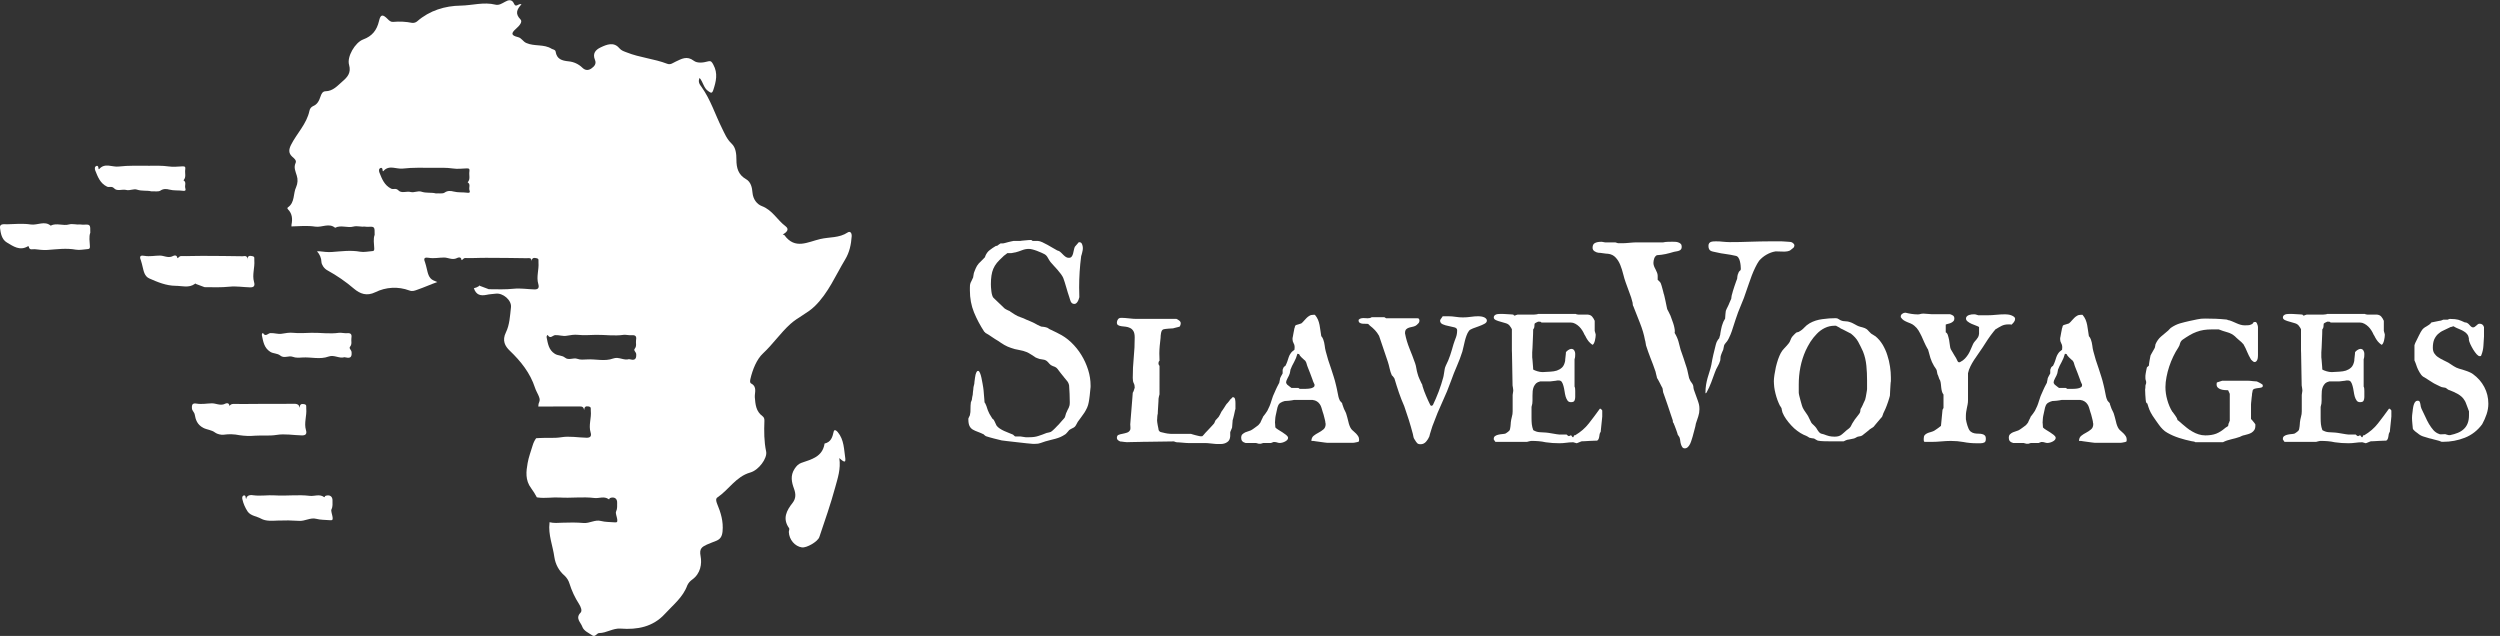 <?xml version="1.0" encoding="utf-8"?>
<!-- Generator: Adobe Illustrator 25.2.0, SVG Export Plug-In . SVG Version: 6.00 Build 0)  -->
<svg version="1.1" id="Layer_1" xmlns="http://www.w3.org/2000/svg" xmlns:xlink="http://www.w3.org/1999/xlink" x="0px" y="0px"
	 viewBox="0 0 2580.4 656.4" style="enable-background:new 0 0 2580.4 656.4;" xml:space="preserve">
<rect x="0" y="0" width="2580.4" height="656.4" fill="#333333" stroke="none"/>
<style type="text/css">
	.st0{fill:#FFFFFF;}
	.st1{enable-background:new    ;}
</style>
<path class="st0" d="M875,239.9c-8.8,5.9-18.9,4.6-28.3,6.8c-13,3-26,11.2-37-3.9c-0.2-0.4-0.9-0.4-1.8-0.7c3.6-2.1,7.4-5.2,2.9-8.6
	c-8.6-6.4-13.5-16.7-24.5-20.8c-5-1.9-9-7-9.6-13.8c-0.4-5.2-1.6-11.1-6.7-14c-8.1-4.6-9.9-11.7-9.9-20.1c0-5.9-0.6-12.5-4.9-16.5
	c-5.1-4.8-7.2-10.4-10.2-16.4c-6.9-13.9-11.6-29.1-20.8-42c-1.8-2.5-4.1-5.2-2.1-9.5c3.8,4.5,4.2,10.6,9,13.7
	c2.2,1.4,3.7,3.1,5.1-1.1c2.9-8.8,5-17.3,0.1-26.2c-1.5-2.7-2.2-4.4-5.7-3.4c-4.9,1.4-11,2-14.5-0.7c-7.2-5.5-12.8-1.8-18.7,0.9
	c-2.9,1.3-5.2,3.6-8.8,2.2c-13.5-5.2-28.2-6.3-41.7-11.7c-2.8-1.1-5.4-1.7-7.8-4.5c-5.5-6.5-12.7-3.8-19.1-0.7
	c-5.4,2.5-8.6,6.4-5.9,12.9c1.7,4-0.6,6.7-3.6,8.8c-3.2,2.3-6.4,2.2-9.4-0.7c-3.9-3.8-8.9-6.1-14.3-6.6c-6.8-0.7-12.1-2.2-13.3-10
	c-0.4-2.3-2.8-2.1-4.2-3c-8-5-17.6-2.2-26-5.9c-3.6-1.5-4.8-5.2-8.7-6.1c-7.2-1.8-7.4-3.9-1.6-9c3-2.6,6.7-6.8,4.2-9.3
	c-5.8-5.9-3.7-10.4,1.1-15.6c-3.5-1.2-5.7,4.1-7.8-0.7s-5.9-3.8-9.3-1.8c-3.1,1.7-6.3,3.8-9.8,2.9c-12.1-3-24,0.8-36,1
	c-16,0.2-32,5-44.8,16.2c-1.4,1.2-3.3,1.8-5.2,1.6c-6.5-1.3-13.1-1.6-19.7-1c-2.2,0.2-4-1.3-5.5-2.9c-5.3-5.3-7.4-5-9,2
	c-2.2,9.4-7,15.6-16.3,19c-8.4,3.1-17,17.9-14.6,26.2s-1.8,12.8-6.8,17.1c-5.1,4.4-9.7,10.1-17.6,10.2c-3,0.1-4.2,2.8-5.1,5.5
	c-1.4,4.1-3.1,8-7.6,9.8c-2,0.9-3.4,2.7-3.8,4.9c-2.9,13.6-13,23.2-19,35.1c-2.2,4.4-2.9,8.4,1.1,12.1c2,1.8,4.9,3.9,3.6,6.6
	c-2.2,4.8,0,8.8,1.2,13c1.3,3.9,1,8.1-0.6,11.8c-3.3,6.8-1.1,15.9-8.5,21c-0.7,0.5-0.7,1.2-0.1,1.9c4.5,4.5,5,9.9,3.8,15.9
	c-0.1,0.6-0.1,1.3-0.1,1.9h0.1c8.2-0.3,16.8-1,24.4,0.2c7,1.1,14.2-4.1,20.6,1.2c6.1-3.2,12.7,0.5,19.2-1.3
	c3.3-0.9,7.6,0.5,11.5,0.1c0.7-0.1,1.5,0.3,2.2,0.2c8-0.4,8-0.4,7.9,8.3c-1.6,4.1-0.6,9.1-0.4,14.1c0.1,2.4-0.7,2.6-2.3,2.7
	c-4.1,0.3-8.3,1.3-12.2,0.6c-9.9-1.8-19.5-0.4-29.4,0.3c-4.2,0.3-8.7-0.3-13.1-0.8c-0.7,0-1.4,0-2.1,0.1c2.8,3,4.5,6.9,4.6,11.1
	c0.1,2.4,2.5,6.6,6.1,8.5c9.8,5.4,19,11.7,27.5,19c6.3,5.3,13.2,7.9,22,3.6c10.9-5.4,23.6-6.1,35.1-1.8c3.2,1.2,5.5,0.2,8.3-0.8
	c7-2.4,13.7-5.5,20.6-7.9c-1.3-0.5-2.6-1.1-4-1.7c-5-2.2-5.8-7.6-6.9-12c-0.5-2.3-1.1-4.5-1.8-6.7c-2.2-5.1,0.6-5.1,3.9-4.6
	c5.3,0.9,10.5-0.3,15.7-0.3c4.1,0,7.9,2.5,12.3,1c1.1-0.4,5.3-3.1,5.8,1.7c1.5-0.4,1.7-2.2,4-2.2c7.3,0.3,14.6-0.3,21.9-0.2
	c13.8,0,27.6,0.2,41.4,0.4c2,0,5-1,5,3.1c0.3-3.8,2.6-3.7,5.1-3.1c2.8,0.6,1.8,2.2,2,4.4c0.6,7.5-2.4,14.9-0.2,22.2
	c1.3,4.4-0.5,5.7-4.2,5.6c-7-0.2-14.1-1.4-21-0.7c-8.7,0.9-17.2,0.6-25.9,0.5l-9-3.4c-0.5-1.1-0.7-0.1-1,0.1
	c-1.6,1.1-3.5,1.9-5.4,2.3c2.3,6.8,6.6,8.1,13.1,6.8c3.1-0.7,6.3-0.8,9.5-1.2c7.3-1,16.5,6.7,15.7,14c-1,8.8-1.4,18.3-5.2,25.9
	c-4.2,8.5-0.9,14.3,3.9,18.9c11.5,11,21.1,23,26.1,38.3c1.5,4.8,6,10.6,4.6,14c-0.8,1.7-1.2,3.5-1.2,5.4c14.2,0,28.5,0,42.8-0.1
	c2.6,0,4.1,0.6,4.5,3.8c0.3-3.4,1.5-4.3,4.5-3.8c3.2,0.6,2.2,2.1,2.4,4.5c0.8,7.5-2.5,14.9-0.2,22.3c1.3,4.2-0.6,5.6-4.3,5.5
	c-8.7-0.2-17.6-1.9-26-0.5c-7.4,1.2-14.8,0.3-22.2,0.8c-1.2,0.1-2.4,0.2-3.7,0.2c-1.6,2.2-2.8,4.7-3.6,7.4
	c-1.8,6.1-4.2,12.3-5.2,18.3c-1.5,8.4-2.7,17.6,3.7,26c2.2,2.9,4.1,6.1,5.8,9.3c0.5,0,1,0.1,1.2,0.2c7.5,1,14.9-0.4,22.1,0
	c12.1,0.8,24.1-1,36.1,0.5c4.9,0.6,10-2.2,14.7,1.2c1,0.7,0.7-0.8,1.3-1.1c4.3-1.7,7.7,0.3,7.5,4.8c-0.1,3,0.4,5.9-1.1,9.1
	c-0.8,1.6,0.8,5.2,1.2,8c0.4,3-0.3,3.4-3.2,3.1c-4.6-0.4-9.1-0.2-13.7-1.4c-6-1.6-11.6,2.6-17.8,2.1c-7.3-0.6-14.6-0.6-21.9-0.3
	c-4.1,0.2-8.9,0.6-13.3-0.5c0,0.2,0,0.4,0,0.7c-1.5,12.2,3.4,23.5,5,35.3c1.1,7.5,4.8,14.3,10.6,19.2c2.3,2.2,4.1,5,5,8.1
	c2.3,7.4,5.6,14.5,9.8,21c1.8,2.8,3.6,7,1.7,9c-5.8,5.9,0.2,10.1,1.7,14.5s6.7,6.5,10.5,9.1c2.8,1.9,4.7-2.5,6.9-2.5
	c7.7,0,14.2-5.2,22.2-4.6c17.2,1.3,33.4-1.7,45.7-15.2c8.4-9.2,18.6-17,23.1-29.4c1.1-2.4,2.9-4.5,5.1-6c8.6-6.2,10.2-16.2,8.6-24.4
	c-1.5-7.8,1.7-9.4,6.5-11.7c3.1-1.5,6.5-2.5,9.7-3.9c4.3-1.8,6-4.6,6.5-9.7c1-10.3-1.8-19.4-5.6-28.5c-1-2.5-1.7-5.3,0.3-6.6
	c11.8-7.9,19.1-21.5,33.9-25.7c8.9-2.5,17.8-14.9,16.4-21.6c-2.2-10.5-2.2-21-1.8-31.7c0.1-2.1-0.4-3.7-2-4.9
	c-6.7-4.9-7.3-12-7.9-19.5c-0.3-4.7,2.7-10.8-3.8-14.2c-1.5-0.8-1.1-2.9-0.8-4.5c2.3-10,6.6-20.6,13.1-26.6
	c10.2-9.5,17.9-21,28.2-30.3c7.9-7.1,17.6-11,25.2-18.4c14.1-13.8,21.4-31.7,31.3-48.1c4.6-7.6,6.2-15.6,6.8-24.2
	C879.2,239.8,877.1,238.5,875,239.9z M482,198.9c-4.5-0.6-9.1,0-13.8-1.2c-2.7-0.7-6.1-1.2-9.3,1.1c-2,1.4-5.5,0.6-9.2,0.8
	c-4.4-1.2-9.6,0-14.9-1.8c-3.2-1.1-7.5,1.3-10.8,0.4c-4.4-1.2-9.5,1.8-12.9-1.8c-2.5-2.6-5-0.5-7.4-1.7c-7-3.5-9.5-10.1-12.1-16.7
	c-0.5-1.4-0.9-3.8,1.2-4.6c1.6-0.6,2.1,0.9,2.1,2.4c0,0.6,0.4,1.3,0.8,0.8c5.9-6.8,13.4-1.8,20-2.6c10.4-1.2,21-0.8,31.4-0.8
	c6.7,0,13.6-0.3,20.4,0.7c4.6,0.7,9.5,0.1,14.2-0.1c2.6-0.1,3.2,0.6,2.8,3.3c-0.6,3.7,1.3,7.8-1.8,11.1c3.3,2,1.1,5.2,1.8,7.8
	C485.1,197.9,485.6,199.4,482,198.9L482,198.9z M649.2,370.7c-5.2,1.7-10.5-2.8-16.2-0.7c-8.9,3.3-18.1,0.4-27.2,1
	c-3.4,0.2-6.9,0.5-9.8-0.6c-4.3-1.6-8.9,2-12.9-1.3c-3-2.5-7.1-1.8-10.4-3.9c-6.4-4-7.2-10.6-8.5-17c-0.3-1.4,1-2.8,1.2-2.3
	c2.6,4.4,5.2,0.1,7.6,0c4-0.2,8,1.3,11.5,0.7c3.9-0.7,8.6-1.4,11.8-1c6.5,0.7,12.8,0.1,19.1,0c9.4-0.1,18.8,1.4,28.3,0
	c1.9-0.3,5.5,0.6,8.2,0.4c4.2-0.4,5.3,1.3,4.6,5c-0.5,3,1,6.1-1.4,9c-1.5,1.8,1.5,3.2,1.6,5.7C657,371.9,654.1,371.9,649.2,370.7z"
	/>
<path class="st0" d="M255.3,268.6c0-5,2.4-4.8,5.2-4.2s1.8,2.2,2,4.4c0.6,7.5-2.4,14.9-0.3,22.2c1.3,4.4-0.5,5.7-4.2,5.6
	c-7-0.2-14.1-1.4-21-0.7c-8.7,0.9-17.2,0.6-25.9,0.5L202,293c-0.5-1-0.7-0.1-1,0.1c-6.2,4.4-13.1,1.9-19.8,1.9
	c-9.7-0.1-18.5-3.8-27.1-7.6c-5-2.2-5.8-7.6-6.9-12c-0.5-2.3-1.1-4.5-1.8-6.7c-2.2-5.1,0.6-5.2,3.9-4.6c5.3,0.9,10.5-0.3,15.7-0.3
	c4.1,0,7.9,2.5,12.3,1c1.1-0.4,5.2-3.1,5.8,1.7c1.5-0.4,1.7-2.2,4-2.2c7.3,0.2,14.6-0.3,21.9-0.2c13.8,0,27.6,0.2,41.4,0.4
	C252.5,264.4,255.8,263.2,255.3,268.6z"/>
<path class="st0" d="M309.2,420.9c0.3-3.4,1.5-4.3,4.5-3.8c3.2,0.6,2.2,2.1,2.4,4.6c0.7,7.5-2.5,14.9-0.3,22.2
	c1.3,4.2-0.6,5.6-4.3,5.5c-8.7-0.2-17.6-1.9-26-0.5c-7.5,1.2-14.8,0.3-22.2,0.8c-5.4,0.5-10.8,0.3-16.1-0.5
	c-5.4-1.1-11-1.3-16.4-0.5c-2.3,0.4-6.8-0.7-8.6-2.1c-3.8-3-8.4-2.9-12.4-5c-6.3-3.3-7.9-8.5-8.8-13.7c-0.5-2.7-2.7-3.7-2.9-6.5
	c-0.3-4.5,1.2-5.4,4.9-4.8c5.3,0.9,10.5-0.2,15.7-0.3c4.1,0,7.9,2.3,12.3,1c1.2-0.4,5.2-3.1,5.9,1.7c1.1-1.7,2.5-2.1,4.6-2.1
	c6.8,0.2,13.5,0.1,20.3,0c14.3,0,28.7,0,43-0.1C307.3,417.1,308.7,417.8,309.2,420.9z"/>
<path class="st0" d="M355.5,368.7c-5.2,1.7-10.6-2.8-16.3-0.7c-8.9,3.3-18.1,0.4-27.1,1c-3.4,0.2-6.9,0.5-9.9-0.7
	c-4.3-1.6-8.9,2-12.9-1.3c-3-2.5-7.1-1.8-10.4-3.9c-6.4-4.1-7.2-10.6-8.6-17c-0.3-1.5,1-2.8,1.2-2.3c2.6,4.4,5.2,0.1,7.6,0
	c4-0.2,8,1.3,11.5,0.7c3.9-0.7,8.6-1.4,11.8-1c6.5,0.7,12.8,0.1,19.1,0c9.4-0.2,18.8,1.4,28.4,0c1.9-0.3,5.5,0.6,8.2,0.4
	c4.2-0.4,5.2,1.3,4.6,5c-0.5,3,1,6.1-1.4,9c-1.5,1.8,1.5,3.2,1.6,5.7C363.4,369.9,360.5,369.8,355.5,368.7z"/>
<path class="st0" d="M156.2,197.5c-4.4-1.2-9.6,0-14.9-1.8c-3.2-1.1-7.5,1.3-10.8,0.4c-4.4-1.2-9.5,1.8-12.8-1.8
	c-2.5-2.6-5-0.5-7.3-1.7c-7-3.4-9.5-10.1-12.1-16.7c-0.5-1.4-0.9-3.8,1.2-4.6c1.6-0.6,2.1,0.9,2.1,2.4c0,0.6,0.4,1.3,0.8,0.8
	c5.9-6.8,13.4-1.8,20-2.6c10.4-1.2,21-0.8,31.4-0.8c6.6,0,13.6-0.3,20.4,0.7c4.6,0.7,9.4,0.1,14.2-0.1c2.6-0.1,3.2,0.6,2.8,3.3
	c-0.6,3.7,1.3,7.8-1.8,11.1c3.3,2,1.1,5.2,1.8,7.8c0.5,2,0.9,3.5-2.6,3c-4.5-0.6-9.1,0-13.8-1.2c-2.6-0.7-6-1.2-9.3,1.1
	C163.4,198.1,159.8,197.3,156.2,197.5z"/>
<path class="st0" d="M93.2,240.2c-1.6,4.1-0.6,9.1-0.4,14.1c0.1,2.4-0.7,2.6-2.3,2.8c-4.1,0.3-8.3,1.3-12.2,0.6
	c-9.9-1.8-19.5-0.4-29.4,0.3c-4.2,0.3-8.7-0.3-13.1-0.8c-2.1-0.2-5.6,1.5-6.1-2.8c-0.2-0.2-0.6-0.3-0.9-0.2c-8.4,5-15.1,0-21.7-3.9
	c-5.4-3.2-6.4-9.6-7.1-15.1c-0.6-4.9,5.1-3.6,7.3-3.7c8.1-0.3,16.8-1,24.4,0.2c7,1,14.3-4.1,20.6,1.2c6.1-3.2,12.7,0.6,19.2-1.3
	c3.3-0.9,7.6,0.5,11.5,0.1c0.7-0.1,1.5,0.3,2.3,0.2C93.3,231.5,93.3,231.5,93.2,240.2z"/>
<path class="st0" d="M254.1,515c0.6-4.9,6.2-4,7.4-3.8c7.5,1,14.9-0.4,22.1,0.1c12.1,0.8,24.1-1,36.1,0.5c4.9,0.6,10-2.2,14.7,1.2
	c1,0.7,0.7-0.8,1.3-1.1c4.3-1.7,7.7,0.3,7.5,4.8c-0.1,3,0.5,5.9-1.1,9.1c-0.7,1.6,0.8,5.2,1.2,8c0.4,3-0.3,3.4-3.2,3.1
	c-4.6-0.4-9.1-0.2-13.7-1.4c-6-1.6-11.6,2.6-17.8,2.1c-7.3-0.5-14.6-0.6-21.9-0.3c-5.5,0.2-12.1,0.9-17.3-2
	c-4.5-2.5-10.5-2.8-13.7-7.2c-2.6-3.9-4.5-8.2-5.5-12.7c-0.4-1.5-0.3-3.6,1.4-4C254.1,510.9,253.1,513.8,254.1,515z"/>
<g class="st1">
	<path class="st0" d="M1034,454.6c-2.4-0.6-5.1-1.2-8.1-2c-3-0.8-5.6-1.5-8-2.3c-0.2,0-0.6-0.3-1.3-0.8c-0.7-0.6-1.1-0.9-1.1-1.1
		c-2.3-1.1-4.3-2-6.3-2.7c-1.9-0.7-3.6-1.4-5.1-2.3c-1.5-0.9-2.6-2.1-3.4-3.7c-0.8-1.6-1.2-3.9-1.2-7V432c0-0.2,0.3-0.8,0.8-1.8
		c0.6-1,0.8-1.6,0.8-1.8c0.5-2,0.7-4.1,0.6-6.4c0-2.3,0.1-4.6,0.4-6.8c0-0.1,0.2-0.5,0.5-1.2c0.3-0.7,0.5-1.1,0.5-1.3
		c0-0.1,0-0.4,0.1-0.8c0-0.5,0.1-1,0.2-1.5c0.1-0.6,0.2-1.1,0.3-1.6c0.1-0.5,0.2-0.9,0.3-1.2c0-0.2,0-0.6,0.1-1.3
		c0-0.7,0.1-1.4,0.2-2.2c0.1-0.8,0.2-1.5,0.3-2.2c0.1-0.7,0.1-1.1,0.1-1.3c0-0.1,0-0.4,0.1-1c0.1-0.6,0.2-1.1,0.4-1.7
		c0.1-0.6,0.3-1.1,0.4-1.6c0.1-0.5,0.1-0.8,0.1-0.9c0-0.2,0-0.6,0.1-1.3c0.1-0.7,0.2-1.4,0.3-2.2c0.1-0.8,0.2-1.5,0.3-2.3
		c0.1-0.7,0.2-1.2,0.3-1.5c0-0.3,0.1-0.7,0.2-1.3c0.1-0.6,0.3-1.2,0.6-1.8c0.2-0.6,0.5-1.1,0.8-1.5c0.3-0.5,0.7-0.7,1.2-0.7
		c0.8,0,1.4,0.7,2,2.1c0.6,1.4,1.1,3.1,1.5,5c0.4,1.9,0.8,3.8,1.1,5.7c0.3,1.9,0.5,3.2,0.7,4.1c0.1,0.6,0.2,1.6,0.4,3.1
		c0.1,1.5,0.3,3.1,0.4,4.8c0.1,1.7,0.3,3.3,0.4,4.7c0.1,1.5,0.2,2.5,0.2,3c0.2,0.2,0.4,0.5,0.6,0.8c0.2,0.4,0.4,0.7,0.4,0.8
		c0.8,1.6,1.3,3.1,1.7,4.5c0.4,1.4,1,2.9,1.8,4.5c0.1,0.3,0.3,0.7,0.6,1.3c0.3,0.6,0.7,1.2,1.1,1.8c0.4,0.6,0.7,1.2,1.1,1.8
		c0.3,0.6,0.6,1,0.8,1.3c0.2,0.1,0.5,0.4,1,0.8c0.5,0.5,0.7,0.8,0.7,1c0.1,0.1,0.3,0.4,0.5,0.9c0.2,0.5,0.5,1.1,0.8,1.7
		c0.3,0.6,0.6,1.2,0.8,1.7c0.3,0.5,0.4,0.8,0.4,0.9c0.8,1.2,2,2.3,3.4,3.2c1.4,0.9,2.9,1.8,4.5,2.5c1.6,0.7,3.2,1.4,4.8,2
		c1.6,0.6,3.1,1.2,4.4,1.8c0.2,0.2,0.6,0.6,1.2,1.1c0.6,0.6,1,0.8,1.2,0.8h1.4h3.8c0.4,0,1.3,0.1,2.7,0.4c1.5,0.2,2.4,0.4,2.7,0.4
		h3.9c3.5,0,6.6-0.4,9.2-1.3c2.7-0.8,5.5-1.9,8.5-3.1c0.7-0.2,1.6-0.4,2.7-0.6c1.2-0.2,2.1-0.6,2.7-1.2c0.2-0.1,0.6-0.4,1.3-1.1
		c0.7-0.6,1.4-1.3,2.1-2c0.8-0.8,1.5-1.5,2.2-2.3c0.7-0.8,1.2-1.3,1.5-1.5c0.4-0.4,0.9-0.9,1.5-1.7c0.7-0.8,1.3-1.5,2-2.3
		c0.7-0.8,1.2-1.4,1.8-2c0.5-0.6,0.8-1,0.9-1.1c0.1-0.1,0.2-0.4,0.4-0.9c0.1-0.5,0.3-1.1,0.5-1.7c0.2-0.6,0.4-1.2,0.5-1.7
		c0.1-0.5,0.3-0.8,0.4-0.9c0.5-1.2,0.9-2.2,1.3-2.9c0.4-0.7,0.8-1.4,1.1-2.1c0.3-0.7,0.6-1.5,0.8-2.3c0.2-0.8,0.3-2,0.3-3.4
		c0-3-0.1-5.9-0.2-8.7c-0.1-2.8-0.3-5.7-0.5-8.7c-0.4-1.9-1.1-3.5-2.3-4.8c-1.1-1.3-2.2-2.6-3.2-3.9c-0.1-0.2-0.4-0.7-1.1-1.4
		c-0.6-0.8-1.3-1.6-2-2.5c-0.7-0.9-1.4-1.8-2-2.6c-0.6-0.8-1-1.3-1.1-1.5c-0.7-0.8-1.2-1.4-1.8-1.8c-0.5-0.3-1-0.6-1.5-0.8
		c-0.5-0.2-1.1-0.4-1.7-0.6c-0.6-0.2-1.3-0.6-2.2-1.1c-0.9-0.8-1.9-1.7-2.7-2.8c-0.9-1.1-2-1.9-3.2-2.4c-0.2-0.1-0.5-0.2-1.1-0.3
		c-0.5-0.1-1.1-0.2-1.7-0.3c-0.6-0.1-1.2-0.2-1.7-0.3c-0.5-0.1-0.8-0.1-0.9-0.1c-0.5-0.2-1.2-0.5-2.3-0.8c-1.1-0.4-1.8-0.7-2-0.8
		c-0.2-0.2-0.7-0.6-1.6-1.1c-0.9-0.6-1.8-1.1-2.8-1.8c-1-0.6-1.9-1.2-2.8-1.7c-0.9-0.5-1.5-0.8-1.8-0.9c-2.4-1-5.2-1.8-8.2-2.3
		c-3.1-0.5-5.8-1.2-8.2-2.1c-2.4-0.8-4.8-1.8-7-3.1c-2.2-1.3-4.3-2.7-6.3-4.1c-2.3-1.3-4.4-2.7-6.6-4.2c-2.1-1.5-4.3-2.9-6.7-4.2
		c0-0.2-0.1-0.4-0.4-0.6c-0.2-0.2-0.4-0.4-0.6-0.4c-4.3-6.6-7.9-13.3-10.7-20.2s-4.2-14.4-4.2-22.6v-2.7c0-0.9,0-1.9,0.1-2.7
		c0.1-0.9,0.4-1.9,0.8-2.9c0.1-0.1,0.3-0.4,0.5-0.9c0.2-0.5,0.5-1.1,0.8-1.7c0.3-0.6,0.6-1.2,0.8-1.7c0.3-0.5,0.4-0.8,0.4-0.9
		c0-0.1,0-0.4,0.1-0.9c0.1-0.5,0.2-1.1,0.3-1.7c0.1-0.6,0.2-1.2,0.3-1.7c0.1-0.5,0.2-0.8,0.3-0.9c0.2-0.5,0.4-1.1,0.7-1.8
		c0.3-0.8,0.6-1.5,1-2.4c0.4-0.8,0.8-1.7,1.3-2.5c0.5-0.8,1-1.5,1.5-2c0.1-0.2,0.4-0.6,1.1-1.2c0.6-0.6,1.3-1.3,2-2
		c0.7-0.7,1.3-1.3,1.9-1.9s0.9-0.9,1-1.1c0.2,0,0.4-0.2,0.6-0.6c0.2-0.4,0.4-0.8,0.4-1.2c1.1-2.6,2.6-4.7,4.5-6.1
		c1.9-1.5,4.1-3,6.8-4.6c0.2,0.2,0.4,0.3,0.7,0.3c0.2,0,0.3-0.1,0.3-0.3c0.1,0,0.3-0.1,0.6-0.4c0.3-0.2,0.7-0.5,1.1-0.8
		c0.4-0.3,1-0.7,1.8-1.2h0.7h2c0.2,0,0.8-0.1,1.8-0.4c1-0.3,2.1-0.6,3.3-0.9c1.2-0.3,2.3-0.6,3.4-0.8c1.1-0.2,1.8-0.4,2-0.4h2h4.9
		c0.3-0.1,0.9-0.2,2-0.3c1-0.1,2.1-0.2,3.3-0.3c1.2-0.1,2.3-0.2,3.4-0.3c1.1-0.1,1.8-0.1,2-0.1h0.7h0.1c0.2,0,0.5,0.2,0.8,0.5
		c0.4,0.3,0.7,0.5,0.8,0.5h3.8h1.7c1.2,0.1,2.7,0.5,4.4,1.3c1.7,0.8,3.5,1.7,5.3,2.7c1.8,1,3.5,2,5.2,3c1.7,1,3.1,1.8,4.2,2.4
		c0.2,0.2,0.6,0.4,1.3,0.6c0.7,0.2,1.1,0.4,1.2,0.4c0.8,0.5,1.6,1.1,2.4,1.9c0.8,0.8,1.5,1.6,2.3,2.3c0.8,0.8,1.6,1.4,2.5,2
		c0.9,0.6,1.9,0.8,3,0.8c1.3,0,2.3-0.4,2.9-1.3c0.6-0.8,1.1-1.8,1.4-3c0.3-1.1,0.6-2.3,0.8-3.5c0.2-1.2,0.5-2.1,0.8-2.9
		c0-0.3,0.2-0.7,0.6-1.1c0.4-0.5,0.8-1,1.3-1.5c0.5-0.6,0.9-1.1,1.3-1.5c0.4-0.5,0.7-0.8,0.8-1c0.2-0.2,0.4-0.3,0.7-0.3h0.3
		c1.3,0,2.2,0.7,2.7,2c0.5,1.3,0.8,2.5,0.8,3.5v1.5c0,0.3-0.1,0.8-0.2,1.5c-0.1,0.7-0.3,1.5-0.5,2.3c-0.2,0.8-0.4,1.5-0.6,2.3
		c-0.2,0.7-0.3,1.1-0.4,1.2c-1.4,10.6-2.1,21.4-2.1,32.4c0,1.7,0,3.4,0.1,5c0.1,1.6,0.1,3.3,0.1,5c-0.2,0.6-0.4,1.2-0.6,2
		c-0.2,0.8-0.6,1.6-1,2.3c-0.4,0.8-0.9,1.4-1.5,1.9c-0.6,0.5-1.2,0.8-1.8,0.8c-1.1,0-2-0.2-2.6-0.7c-0.6-0.5-1.1-1.1-1.4-1.8
		c-0.3-0.7-0.6-1.5-0.8-2.3c-0.2-0.8-0.4-1.6-0.7-2.3c-1-3-2.1-6.3-3.1-10c-1-3.7-2.1-6.9-3.1-9.7c-0.5-1.1-1.2-2.4-2.3-3.9
		c-1.1-1.5-2.3-3-3.7-4.6c-1.4-1.5-2.7-3-4-4.4c-1.3-1.4-2.4-2.6-3.2-3.6c-0.9-1.2-1.8-2.7-2.7-4.3c-0.8-1.6-1.9-2.8-3.2-3.6
		c-1-0.6-2.3-1.1-3.7-1.8c-1.4-0.6-2.9-1.2-4.4-1.8c-1.5-0.6-3-1-4.4-1.4c-1.5-0.4-2.7-0.6-3.9-0.6c-2.3,0-4.6,0.4-6.9,1.3
		c-2.3,0.9-4.6,1.7-7,2.3c-0.1,0-0.4,0-0.8,0.1c-0.4,0.1-0.9,0.2-1.5,0.3c-0.6,0.1-1.1,0.2-1.5,0.3c-0.5,0.1-0.8,0.1-1.1,0.1h-3.5
		c-0.1,0.1-0.3,0.3-0.7,0.6c-0.4,0.3-0.8,0.6-1.3,1c-0.5,0.4-1,0.8-1.5,1.1c-0.5,0.4-0.8,0.7-1,1c-2.5,2.3-4.6,4.4-6.2,6.3
		c-1.6,2-2.8,4-3.7,6.1c-0.9,2.1-1.5,4.4-1.9,7c-0.4,2.5-0.6,5.5-0.6,8.9c0,0.8,0,1.8,0.1,3.1c0.1,1.3,0.2,2.7,0.4,4.2
		c0.2,1.5,0.4,2.8,0.8,4c0.3,1.2,0.8,2.1,1.3,2.7l11.6,11.1c0.3,0.2,0.7,0.4,1.1,0.7c0.5,0.3,1,0.6,1.5,0.8c0.6,0.3,1.1,0.5,1.5,0.7
		c0.5,0.2,0.8,0.3,1,0.4c0.1,0.1,0.4,0.3,0.9,0.7c0.5,0.4,1.1,0.8,1.7,1.1c0.6,0.4,1.2,0.7,1.7,1.1c0.5,0.3,0.8,0.5,0.9,0.6
		c1.9,1.2,3.9,2.2,6.1,2.9c2.2,0.7,4.2,1.6,6.2,2.6c0.3,0.1,0.8,0.3,1.6,0.6c0.8,0.3,1.6,0.7,2.5,1.1c0.8,0.4,1.7,0.7,2.5,1.1
		c0.8,0.3,1.3,0.6,1.6,0.8c0.1,0,0.5,0.2,1.1,0.6c0.7,0.4,1.4,0.8,2.2,1.2c0.8,0.4,1.5,0.8,2.3,1.1c0.7,0.3,1.2,0.5,1.5,0.6
		c0.1,0,0.4,0,1,0.1c0.6,0,1.2,0.1,1.8,0.2c0.7,0.1,1.3,0.2,1.9,0.4c0.6,0.1,1,0.3,1.2,0.4c0.2,0,0.6,0.2,1.3,0.7
		c0.7,0.5,1.1,0.8,1.2,0.8c0.4,0.2,1,0.5,1.9,0.9c0.9,0.4,1.8,0.9,2.7,1.3c0.9,0.5,1.8,0.9,2.7,1.3c0.8,0.4,1.4,0.7,1.7,0.9
		c4.8,2.3,9.2,5.3,13.3,9.2c4.1,3.9,7.6,8.2,10.6,13.1c3,4.9,5.3,10,7,15.4c1.7,5.4,2.5,10.8,2.5,16.1v1.5c-0.1,0.9-0.2,2.2-0.4,3.9
		c-0.1,1.6-0.3,3.3-0.5,5c-0.2,1.7-0.4,3.2-0.6,4.5c-0.2,1.3-0.3,2.1-0.4,2.3c-0.4,2.1-0.9,4-1.7,5.7c-0.8,1.7-1.7,3.4-2.7,5
		c-1.1,1.6-2.2,3.2-3.4,4.8c-1.2,1.6-2.4,3.2-3.6,4.9c0,0.1-0.1,0.3-0.3,0.6c-0.2,0.3-0.4,0.7-0.6,1.1c-0.2,0.4-0.4,0.8-0.6,1.1
		c-0.2,0.4-0.4,0.6-0.4,0.7c-0.7,1.2-1.7,2.2-3.2,2.8c-1.5,0.7-2.7,1.4-3.7,2.1c-0.1,0.2-0.4,0.5-0.8,1c-0.4,0.5-0.9,1-1.3,1.5
		c-0.5,0.5-0.9,1-1.3,1.4c-0.4,0.4-0.7,0.6-0.8,0.6c-1.7,1.1-3.3,2-4.9,2.7c-1.6,0.7-3.2,1.2-4.9,1.7c-1.7,0.5-3.4,0.9-5.1,1.3
		c-1.7,0.4-3.6,0.9-5.6,1.5c-1.9,0.6-3.5,1.1-5,1.7c-1.5,0.6-3.2,0.8-5.3,0.8h-2.8c-1.2-0.1-3.4-0.3-6.5-0.6
		c-3.1-0.3-6.4-0.7-9.8-1.1c-3.4-0.4-6.7-0.7-9.7-1.1C1037.4,455.1,1035.2,454.8,1034,454.6z"/>
</g>
<g class="st1">
	<path class="st0" d="M1211.7,455.6l-28.2,0.4h-2.5c-0.7,0-1.8,0-3.5,0.1c-1.7,0-3.5,0.1-5.4,0.1c-1.9,0-3.7,0-5.4,0.1
		c-1.7,0-2.9,0.1-3.5,0.1c-0.2,0-0.6,0-1.2-0.1c-0.6,0-1.3-0.1-2-0.2c-0.8-0.1-1.5-0.2-2.2-0.3c-0.7-0.1-1.2-0.1-1.5-0.1
		c-0.8-0.3-1.6-0.8-2.4-1.4c-0.8-0.7-1.1-1.4-1.1-2.3c0-1.7,0.6-2.8,1.8-3.2c1.2-0.5,2.6-0.8,4.2-1.1c1.5-0.3,3.1-0.7,4.6-1.2
		c1.5-0.5,2.7-1.6,3.3-3.3c0.1-0.2,0.1-0.7,0.1-1.4c0-0.8,0-1.5-0.1-2.3c0-0.8-0.1-1.3-0.1-1.5c0.1-1.2,0.3-3.4,0.5-6.4
		c0.2-3.1,0.5-6.3,0.8-9.8c0.3-3.5,0.5-6.8,0.8-9.9c0.2-3.1,0.4-5.3,0.5-6.6c0.1-0.1,0.3-0.4,0.5-0.8c0.2-0.5,0.4-1,0.6-1.5
		c0.2-0.6,0.4-1.1,0.5-1.6c0.1-0.5,0.3-0.9,0.4-1.2v-0.3c0-1.6-0.3-3.1-1-4.4c-0.7-1.3-1-3.1-1-5.4c0-7.1,0.3-14.1,1-21
		c0.7-6.9,1-13.8,1-20.8c0-2.8-0.4-5-1.3-6.5c-0.9-1.5-2-2.6-3.5-3.3c-1.4-0.7-2.9-1.1-4.4-1.3c-1.5-0.1-3-0.3-4.4-0.5
		c-1.4-0.2-2.6-0.5-3.5-1.1c-0.9-0.5-1.3-1.4-1.3-2.7c0-1.2,0.4-2.3,1.1-3.3c0.7-1,1.7-1.5,2.9-1.5h2.1c0.3,0,1.1,0,2.3,0.1
		c1.3,0.1,2.7,0.2,4.2,0.4c1.5,0.1,2.9,0.3,4.2,0.4c1.3,0.1,2.2,0.1,2.5,0.1h42.1c1,0.4,2,1,3,1.8c1,0.8,1.5,1.7,1.5,2.7
		c0,0.6-0.1,1.1-0.2,1.5c-0.1,0.5-0.4,1.1-0.9,2c-0.3,0.1-0.8,0.2-1.4,0.4c-0.7,0.1-1.3,0.3-2,0.5c-0.7,0.2-1.4,0.4-2,0.5
		c-0.7,0.1-1.1,0.3-1.4,0.4c-0.3,0-0.9,0-1.8,0.1c-0.9,0-2,0.1-3,0.2c-1.1,0.1-2.1,0.2-3,0.3c-0.9,0.1-1.5,0.2-1.8,0.3
		c-0.8,0.2-1.5,0.6-1.9,1.3c-0.4,0.7-0.7,1.5-0.9,2.5c-0.2,0.9-0.3,1.9-0.4,2.8c0,0.9-0.1,1.7-0.1,2.3c-0.4,3-0.7,5.8-0.9,8.3
		c-0.2,2.5-0.4,5.1-0.4,7.7c0,1.2,0,2.4,0.1,3.6c0.1,1.2,0.1,2.5,0.1,4c-0.5,0.5-0.8,0.9-0.9,1.3c-0.1,0.4-0.2,0.9-0.2,1.5
		c0,0.4,0.1,0.8,0.2,1.1c0.1,0.4,0.4,0.8,0.9,1.4V407c-0.2,0.5-0.4,1.2-0.6,2.3c-0.2,1.1-0.4,1.8-0.4,2.2c0,0.5,0,1.5-0.1,3
		c-0.1,1.5-0.2,3.2-0.3,4.9c-0.1,1.7-0.2,3.4-0.3,4.9c-0.1,1.5-0.1,2.4-0.1,2.8c-0.1,0.2-0.2,0.6-0.3,1.2c-0.1,0.6-0.2,1.3-0.2,2
		c0,0.7-0.1,1.4-0.1,2c0,0.6-0.1,1-0.1,1.2v0.6v0.1c0,0.4,0.1,1,0.2,2c0.1,0.9,0.3,1.9,0.5,3c0.2,1,0.4,2,0.6,2.9
		c0.2,0.9,0.3,1.5,0.3,1.9c0.5,1,1.2,1.7,2.3,2c1,0.3,2,0.5,3,0.7c0.4,0.1,0.9,0.2,1.7,0.4c0.8,0.1,1.5,0.3,2.2,0.4
		c0.7,0.1,1.4,0.2,2,0.2c0.6,0,1.1,0.1,1.3,0.1h20.8c0.4,0.2,1,0.4,1.9,0.6c0.9,0.2,1.9,0.5,2.9,0.8c1,0.3,2,0.5,2.9,0.7
		c0.9,0.2,1.5,0.3,1.9,0.4h1.3h0.7c0.2,0,0.7-0.5,1.5-1.4c0.8-0.9,1.4-1.6,1.8-2.1c0.6-0.6,1.3-1.4,2.3-2.4c1-1,1.9-2.1,2.9-3.1
		c0.9-1,1.8-1.9,2.5-2.7c0.8-0.8,1.2-1.3,1.3-1.5c0.2-0.2,0.5-0.8,0.8-1.7c0.4-0.9,0.7-1.5,0.8-1.7c0.2-0.2,0.6-0.6,1.3-1.3
		c0.7-0.7,1.1-1.2,1.3-1.5c0.2-0.1,0.5-0.4,0.8-1c0.4-0.6,0.8-1.2,1.1-1.9c0.4-0.7,0.7-1.4,1-2c0.3-0.6,0.5-1,0.6-1.2
		c0.2-0.3,0.5-0.8,1.1-1.5c0.5-0.8,1.1-1.5,1.6-2.4c0.6-0.8,1.1-1.6,1.5-2.4c0.5-0.8,0.8-1.3,1-1.5c0.2-0.2,0.4-0.5,0.8-0.8
		c0.3-0.4,0.7-0.8,1.1-1.3c0.4-0.5,0.7-0.9,1.1-1.3c0.3-0.4,0.5-0.8,0.6-1.1c0.4-0.2,0.9-0.6,1.5-1.3c0.6-0.7,1-1.1,1.1-1.2h0.6
		c1,0,1.7,0.7,2,2c0.3,1.4,0.4,2.7,0.4,4v2.7v3.5c-0.2,0.3-0.4,1-0.6,2.1c-0.2,1.1-0.5,2.3-0.8,3.7c-0.3,1.3-0.6,2.5-0.9,3.7
		s-0.5,1.8-0.6,2.1c0,0.2,0,0.7-0.1,1.5c0,0.8-0.1,1.6-0.2,2.5c-0.1,0.9-0.2,1.7-0.2,2.5c0,0.8-0.1,1.2-0.2,1.3
		c0,0.1-0.1,0.4-0.3,0.8c-0.2,0.4-0.4,0.9-0.6,1.4c-0.2,0.5-0.4,1-0.6,1.5c-0.2,0.5-0.3,0.8-0.3,0.8v4.2c-0.2,2.8-1.2,4.9-3.2,6.1
		c-1.9,1.3-4.2,1.9-6.8,1.9h-3.1c-0.3,0-1,0-2.3-0.1c-1.2-0.1-2.5-0.2-3.9-0.4c-1.4-0.1-2.7-0.3-4-0.4c-1.3-0.1-2-0.1-2.3-0.1h-17.5
		c-0.5,0-1.3,0-2.4-0.1c-1.1-0.1-2.3-0.2-3.7-0.3c-1.3-0.1-2.6-0.2-3.7-0.3c-1.2-0.1-2-0.1-2.3-0.1c-0.2,0-0.6-0.1-1.3-0.3
		C1212.3,455.9,1211.9,455.7,1211.7,455.6z"/>
</g>
<g class="st1">
	<path class="st0" d="M1281.1,452c0-1.7,0.4-3,1.3-3.8s1.9-1.5,3-2c1.2-0.5,2.4-0.9,3.7-1.3c1.3-0.3,2.5-0.9,3.5-1.6
		c0.4-0.2,0.9-0.5,1.6-1.1c0.7-0.5,1.4-1.1,2.2-1.6c0.8-0.6,1.4-1.1,2-1.5s0.8-0.7,0.8-0.8c0.3-0.2,0.6-0.6,1.1-1.3
		c0.4-0.7,0.7-1.1,0.9-1.3c0-0.2,0.1-0.6,0.4-1.1c0.3-0.6,0.6-1.1,0.8-1.7c0.3-0.6,0.6-1.1,0.8-1.6c0.3-0.5,0.4-0.9,0.4-1.1
		c0.8-1,1.5-2.1,2.4-3.1c0.8-1,1.5-2.1,2.1-3.1c1.7-3.2,3.1-6.5,4.1-10c1-3.5,2.3-6.9,3.9-10.1c0.1-0.2,0.3-0.7,0.7-1.6
		c0.4-0.9,0.8-1.8,1.3-2.8c0.5-1,1-1.9,1.4-2.7c0.4-0.8,0.7-1.4,0.9-1.5c0-0.1,0-0.4,0.1-0.8c0.1-0.4,0.2-0.9,0.3-1.4
		c0.1-0.5,0.2-1,0.3-1.4c0.1-0.4,0.1-0.7,0.1-0.9c0-0.2,0.1-0.5,0.4-1.1c0.2-0.5,0.5-1.1,0.8-1.6c0.3-0.6,0.6-1.1,0.9-1.6
		c0.3-0.5,0.5-0.9,0.6-1.1v-2.4v-1.3c0-0.1,0.1-0.4,0.4-1.1c0.2-0.6,0.4-1,0.5-1.2c0-0.2,0.3-0.5,0.8-1c0.6-0.5,0.9-0.7,1.1-0.7
		c0.9-1.7,1.6-3.3,2.1-4.8c0.5-1.5,0.9-2.9,1.4-4.3c0.5-1.4,1.1-2.7,2-3.9c0.8-1.3,2.2-2.5,3.9-3.7c0-0.3,0-0.7,0.1-1.3
		c0.1-0.6,0.1-1.1,0.1-1.6c0-1.4-0.4-2.7-1.1-3.9c-0.7-1.2-1.1-2.6-1.1-4.2v-0.3c0-0.6,0.1-1.4,0.4-2.5c0.2-1.1,0.4-2.3,0.6-3.4
		c0.2-1.1,0.4-2.1,0.6-3c0.2-0.9,0.3-1.5,0.3-1.8c0.2-0.2,0.4-0.7,0.5-1.6c0.1-0.9,0.5-1.5,1.2-1.9c0.4-0.1,1.3-0.4,2.7-0.8
		c1.4-0.4,2.3-0.7,2.8-0.9c0.9-0.8,1.9-1.6,2.7-2.7c0.9-1,1.8-2,2.7-2.9c0.9-0.9,1.9-1.7,3-2.3c1.1-0.7,2.5-1,4.1-1h1.5
		c1.4,1.7,2.5,3.4,3.2,5.1c0.7,1.7,1.2,3.5,1.6,5.4c0.4,1.9,0.7,3.8,0.9,5.7c0.2,1.9,0.5,3.9,0.9,6c0.3,0.1,0.7,0.6,1.2,1.5
		c0.5,0.9,0.8,1.5,0.8,1.7c0.8,2.1,1.2,4.2,1.5,6.3c0.2,2.1,0.6,4.1,1.1,6c0.8,3,1.6,6,2.5,8.9c0.9,2.9,1.9,5.9,3,8.9
		c0.9,3.1,1.8,5.9,2.7,8.4c0.8,2.5,1.7,5.6,2.5,9.2c0.3,1,0.5,2.2,0.8,3.5c0.2,1.3,0.5,2.7,0.8,4c0.3,1.4,0.6,2.7,0.8,3.9
		c0.3,1.3,0.7,2.3,1.1,3.2c0,0.4,0.4,1,1.2,1.9c0.8,0.9,1.3,1.4,1.5,1.6c0,0.2,0.1,0.5,0.2,1.1c0.1,0.5,0.3,1.1,0.6,1.7
		c0.2,0.6,0.4,1.2,0.6,1.7c0.2,0.5,0.3,0.9,0.4,1.1c0,0.1,0.1,0.4,0.4,0.9c0.2,0.5,0.5,1.1,0.8,1.6c0.3,0.6,0.6,1.1,0.8,1.7
		c0.2,0.6,0.4,0.9,0.4,1c0.4,1.1,0.8,2.4,1.1,3.8c0.4,1.4,0.7,2.8,1.1,4.3c0.3,1.5,0.7,2.9,1.2,4.2c0.5,1.4,1.1,2.5,1.8,3.5
		c0.6,0.8,1.3,1.5,2.3,2.3c0.9,0.8,1.8,1.6,2.7,2.5c0.8,0.9,1.6,1.8,2.2,2.8c0.6,1,0.9,2,0.9,3.2v0.7c0,0.4,0,0.8-0.1,1.1
		c-0.1,0.4-0.4,0.6-0.8,0.7c-0.2,0.1-0.5,0.2-1,0.3c-0.5,0.1-1,0.2-1.5,0.3c-0.6,0.1-1.1,0.2-1.5,0.3c-0.5,0.1-0.8,0.1-1.1,0.1
		h-13.7h-13.5c-0.4,0-1.2-0.1-2.6-0.3c-1.4-0.2-2.8-0.4-4.4-0.6c-1.6-0.2-3.1-0.4-4.4-0.6c-1.4-0.2-2.2-0.4-2.5-0.4h-2.1
		c0-2.3,0.8-4.1,2.3-5.3c1.5-1.2,3.2-2.3,5-3.2s3.5-2.1,5.1-3.4s2.3-3.2,2.3-5.7c0-0.2-0.1-0.7-0.3-1.4c-0.1-0.4-0.1-0.8-0.1-1.1
		c0-0.1-0.1-0.6-0.3-1.4c-0.2-0.8-0.4-1.8-0.7-2.8c-0.3-1-0.6-2.1-0.8-3.1c-0.3-1-0.6-1.8-0.8-2.4c-0.5-1.5-0.9-3-1.3-4.4
		c-0.4-1.4-1-2.7-1.8-3.8c-0.8-1.1-1.7-2.1-2.9-2.8c-1.2-0.8-2.7-1.3-4.4-1.5h-9.7h-9.7c-0.5,0.1-1.2,0.2-2.1,0.4
		c-0.9,0.1-1.9,0.3-2.9,0.4c-1,0.1-1.9,0.2-2.7,0.2c-0.8,0-1.4,0.1-1.7,0.1c-1.6,0.4-3.1,1-4.4,1.8c-1.3,0.8-2.2,2-2.7,3.6
		c-0.3,0.7-0.6,1.6-0.8,2.8c-0.3,1.2-0.6,2.4-0.8,3.7c-0.3,1.2-0.5,2.3-0.7,3.2c-0.2,0.9-0.3,1.5-0.3,1.7c0,0.2-0.1,1-0.2,2.3
		c-0.1,1.4-0.2,2.4-0.2,3.2c0,0.1,0,0.4,0.1,0.8c0,0.5,0.1,1,0.1,1.5c0,0.6,0.1,1.1,0.1,1.6c0,0.5,0.1,0.9,0.1,1.1
		c0.7,0.8,1.7,1.5,3.1,2.4c1.4,0.8,2.8,1.7,4.2,2.6c1.4,0.9,2.7,1.8,3.8,2.7c1.1,0.9,1.8,1.8,2,2.7c0.1,0.9-0.2,1.7-0.8,2.4
		c-0.6,0.7-1.4,1.2-2.3,1.7c-0.9,0.5-1.8,0.8-2.8,1.1c-1,0.2-1.8,0.4-2.5,0.4c-1,0-2-0.2-2.8-0.5c-0.8-0.3-1.8-0.5-2.8-0.5h-1
		c-0.2,0-0.6,0.2-1.3,0.5c-0.7,0.3-1.2,0.5-1.3,0.5h-8c-0.1,0-0.5,0.1-1.3,0.4c-0.8,0.2-1.2,0.4-1.3,0.4h-1h-1
		c-0.1,0-0.6-0.1-1.5-0.4c-0.9-0.2-1.4-0.4-1.5-0.4h-10.7C1282.6,456.4,1281.1,454.8,1281.1,452z M1327.5,394.8v0.4
		c0.1,0.1,0.2,0.2,0.2,0.4c0,0.2,0.2,0.4,0.4,0.6c0.1,0.3,0.2,0.5,0.4,0.7c0.6,0.5,1.4,1.2,2.5,2c1.1,0.9,1.8,1.4,2,1.5h1.8h5.2
		c0.2,0,0.5,0.2,0.8,0.5c0.4,0.3,0.7,0.5,0.8,0.5h4.8c0.6,0,1.4,0,2.6-0.1c1.2,0,2.3-0.2,3.5-0.4c1.1-0.2,2.1-0.5,3-1.1
		c0.9-0.5,1.3-1.2,1.3-2v-1c-0.1-0.1-0.2-0.4-0.4-0.8c-0.2-0.4-0.4-0.9-0.6-1.3c-0.2-0.5-0.4-0.9-0.6-1.4c-0.2-0.5-0.3-0.8-0.3-1
		c-0.8-2.4-1.7-4.8-2.6-7c-0.9-2.3-1.8-4.5-2.6-6.6c-0.5-1.2-0.8-2.3-1.1-3.4c-0.2-1-0.7-2.1-1.5-3.1c-0.2-0.1-0.5-0.4-1-0.8
		c-0.5-0.4-1-0.9-1.5-1.4c-0.5-0.5-1-1-1.4-1.3c-0.4-0.4-0.6-0.6-0.6-0.7c-0.7-0.6-1.1-1.2-1.3-1.8c-0.2-0.7-0.8-1-1.8-1h-0.4
		c-0.8,3-1.9,5.8-3.4,8.5c-1.5,2.6-2.8,5.3-3.8,8c0,0.5-0.1,1.3-0.4,2.5c-0.2,1.2-0.4,1.9-0.6,2c-0.1,0.5-0.3,1.1-0.7,1.8
		c-0.4,0.7-0.8,1.5-1.2,2.3c-0.4,0.8-0.8,1.6-1.1,2.4C1327.6,393.4,1327.5,394.1,1327.5,394.8z"/>
</g>
<g class="st1">
	<path class="st0" d="M1439.3,390.7c-0.1-0.1-0.3-0.4-0.5-0.8c-0.2-0.4-0.4-0.7-0.6-0.8c0-0.1-0.3-0.4-0.8-1
		c-0.3-0.3-0.6-0.5-0.8-0.7c-1-2.3-1.8-4.6-2.3-7.1c-0.5-2.5-1.2-4.9-1.9-7.1c-0.4-1-1-2.8-1.8-5.3c-0.8-2.5-1.7-5.1-2.7-8
		c-0.9-2.8-1.8-5.5-2.7-8c-0.8-2.5-1.5-4.2-1.8-5.3c-1.3-2.3-2.7-4.2-4.2-5.8c-1.5-1.6-3.3-3.2-5.5-4.9c-0.3-0.3-0.5-0.6-0.7-0.8
		c-0.6-0.6-0.9-0.8-1-0.8c-0.6-0.1-1.4-0.1-2.5-0.1c-1.1,0-2.2,0-3.2-0.1c-1.1-0.1-2-0.4-2.8-0.9c-0.8-0.5-1.2-1.3-1.2-2.4v-0.7
		c0.8-0.8,1.7-1.4,2.5-1.5c0.8-0.2,1.7-0.3,2.7-0.3c0.8,0,1.5,0,2.2,0.1c0.7,0,1.3,0.1,1.9,0.1c0.8,0,1.5-0.1,2.1-0.2
		c0.7-0.1,1.4-0.4,2.1-0.9h13.1l1.8,1.1h32.4c0.8,0,1.4,0.3,1.6,0.8c0.2,0.5,0.4,1.1,0.4,1.6c0,1-0.3,1.9-0.8,2.5
		c-0.6,0.6-1.2,1.3-2,2c-0.9,0.8-2.1,1.4-3.5,1.7c-1.4,0.3-2.7,0.6-3.9,0.9c-1.3,0.3-2.4,0.9-3.3,1.7c-0.9,0.8-1.4,2.1-1.4,4v0.4
		c1,5.4,2.6,10.6,4.6,15.6c2.1,5.1,4,10.1,5.8,15.2c0.6,1.6,1,3.4,1.3,5.3c0.3,1.9,0.7,3.7,1.2,5.3c0.5,1.9,1.1,3.7,1.9,5.4
		c0.8,1.7,1.6,3.4,2.3,5c0.3,0.2,0.5,0.6,0.7,1.3c0.2,0.7,0.3,1.2,0.3,1.5c1,3.3,2.2,6.6,3.6,9.8c1.4,3.2,2.8,6.5,4.4,9.6l0.7,0.7
		h0.7h0.3c0.2,0,0.4-0.1,0.5-0.4c0.1-0.2,0.3-0.4,0.5-0.4c0.9-2,1.9-4.2,3-6.6c1-2.4,2-4.9,3-7.4c0.9-2.5,1.8-5,2.6-7.5
		c0.8-2.5,1.5-4.8,2-6.8c0.1-0.2,0.2-0.8,0.4-1.7c0.1-0.9,0.3-1.9,0.5-3c0.2-1.1,0.4-2.1,0.5-3.1c0.1-1,0.3-1.6,0.4-1.9
		c0-0.3,0.1-0.7,0.4-1.3c0.2-0.6,0.4-0.9,0.4-1.1c1.9-3.7,3.4-7.3,4.6-10.9c1.2-3.6,2.3-7.4,3.4-11.3c0.8-2.4,1.6-4.8,2.5-7
		c0.9-2.3,1.3-4.8,1.3-7.6c0-1.4-0.9-2.4-2.7-2.9c-1.8-0.5-3.9-1-6.1-1.4s-4.3-1-6.1-1.8c-1.8-0.8-2.7-2.1-2.7-3.9
		c0.1-0.2,0.2-0.4,0.3-0.7c0.1-0.4,0.2-0.7,0.4-0.8c0.2-0.3,0.5-0.8,1-1.4c0.5-0.7,0.8-1.2,1-1.5h5.6c2.6,0,5.2,0.2,7.7,0.6
		c2.5,0.4,5,0.6,7.5,0.6c2.8,0,5.5-0.2,8.2-0.6c2.6-0.4,5.3-0.6,8-0.6c0.7,0,1.5,0.1,2.5,0.2s1.9,0.4,2.8,0.7
		c0.9,0.3,1.7,0.8,2.3,1.4c0.7,0.6,1,1.3,1,2.2c0,1.3-0.8,2.4-2.5,3.3c-1.6,0.9-3.5,1.7-5.7,2.5c-2.2,0.8-4.2,1.6-6.3,2.3
		c-2,0.8-3.4,1.6-4,2.5c-1,1.4-1.9,3-2.5,4.8c-0.7,1.8-1.2,3.6-1.7,5.5c-0.5,1.9-0.9,3.8-1.3,5.6c-0.4,1.9-0.9,3.7-1.3,5.4
		c-1.6,5.1-3.5,10.1-5.6,14.9c-2.2,4.9-4.1,9.9-5.9,14.9c-2.7,7.6-5.8,15.1-9.2,22.4s-6.5,14.8-9.3,22.5c-0.2,0.3-0.5,1.1-0.9,2.3
		c-0.4,1.3-0.9,2.6-1.3,4.1c-0.5,1.5-0.9,2.8-1.3,4.2c-0.4,1.3-0.6,2.1-0.6,2.4c-0.8,1.9-1.9,3.7-3.4,5.4c-1.5,1.7-3.4,2.6-5.6,2.6
		c-1.7,0-2.9-0.4-3.5-1.1c-0.7-0.7-1.5-1.8-2.4-3.3c-0.8-1.2-1.3-2.2-1.4-2.8c-0.1-0.7-0.3-1.8-0.7-3.4c-2.6-9.9-5.6-19.4-8.9-28.7
		C1445.3,410.1,1442.2,400.5,1439.3,390.7z"/>
</g>
<g class="st1">
	<path class="st0" d="M1581,455.1h-0.7c-0.3,0-1,0.1-2,0.4c-1.1,0.2-1.9,0.4-2.3,0.6h-32.5c-0.2-0.3-0.4-0.6-0.7-1
		c-0.6-0.8-0.9-1.3-1-1.5v-0.8c0-1.2,0.5-2.2,1.5-2.8c1-0.7,2.1-1.1,3.5-1.4c1.3-0.3,2.7-0.5,4.1-0.6c1.4-0.1,2.5-0.3,3.2-0.6
		c0.7-0.4,1.4-0.9,2.3-1.6c0.9-0.7,1.5-1.3,1.9-1.9c0.1-0.3,0.2-0.8,0.4-1.6c0.1-0.8,0.3-1.6,0.4-2.5c0.1-0.8,0.2-1.6,0.2-2.4
		c0-0.8,0.1-1.3,0.1-1.5c0.2-1.9,0.6-3.8,1.1-5.7c0.6-1.9,0.8-3.8,0.8-5.7v-16.8c0-0.1,0-0.4,0.1-0.8c0.1-0.5,0.2-0.9,0.2-1.4
		c0-0.5,0.1-0.9,0.2-1.3c0.1-0.4,0.1-0.7,0.1-0.8v-0.7v-0.1c0-0.5-0.1-1.3-0.3-2.4c-0.2-1.1-0.3-1.9-0.4-2.4l-0.6-33.4l-0.1-2.5
		v-22.1c0-0.2-0.3-0.7-0.8-1.5c-0.6-0.8-1-1.5-1.4-2c-0.8-1.1-2-2-3.8-2.6c-1.8-0.6-3.6-1.1-5.5-1.6c-1.9-0.5-3.5-1-5-1.7
		c-1.5-0.7-2.2-1.6-2.2-2.8c0-0.8,0.3-1.5,0.8-2c0.5-0.5,1.1-0.8,1.8-1.1c0.7-0.2,1.5-0.4,2.3-0.4c0.8,0,1.5-0.1,2.1-0.1h1.7
		c0.4,0,1.1,0,2.3,0.1c1.1,0,2.3,0.1,3.5,0.2c1.2,0.1,2.3,0.2,3.4,0.2c1.1,0,1.9,0.1,2.3,0.2l0.8,1h0.7h0.3c0.2-0.2,0.6-0.4,1.3-0.6
		c0.7-0.2,1.1-0.4,1.3-0.4h16.8c0.4,0,1.1-0.1,2.3-0.2s1.8-0.3,2-0.5h39c0.2,0.2,0.6,0.4,1.3,0.5c0.7,0.1,1.1,0.2,1.4,0.2h9.7
		c1.9,0.2,3.3,0.8,4.4,2c1,1.1,1.9,2.6,2.7,4.4v10.4c0,0.2,0.2,0.8,0.5,1.8c0.3,1,0.5,1.6,0.5,1.7v1.3c0,0.4-0.1,1.1-0.2,2.1
		c-0.1,1-0.4,2.1-0.6,3.2c-0.3,1.1-0.6,2-1.1,2.9c-0.4,0.8-0.9,1.3-1.5,1.3h-0.1c-1.6-1.2-2.8-2.3-3.7-3.4c-0.8-1-1.7-2.3-2.5-3.7
		c-0.2-0.4-0.5-1-0.9-1.8c-0.4-0.8-0.8-1.5-1.1-1.8c-0.5-1.2-1.2-2.6-2.1-4c-0.9-1.5-2-2.8-3.2-4c-1.2-1.2-2.6-2.2-4.1-3
		c-1.5-0.8-3-1.2-4.5-1.2h-30.3c-0.5-0.5-0.9-0.8-1.2-0.8c-0.3-0.1-0.8-0.1-1.3-0.1h-1c-0.4,0.2-1,0.5-1.9,0.9
		c-0.9,0.4-1.4,0.8-1.6,1.1c-0.1,0-0.2,0.2-0.2,0.6c0,0.4-0.1,0.9-0.1,1.4c0,0.5-0.1,1-0.1,1.4c0,0.4-0.1,0.7-0.2,0.8
		c0,0.2-0.1,0.5-0.4,0.9c-0.2,0.4-0.4,0.7-0.6,0.9c0,0.9,0,2.5-0.1,4.8c-0.1,2.3-0.2,4.6-0.3,7.1c-0.1,2.5-0.2,4.9-0.3,7.1
		c-0.1,2.3-0.2,3.8-0.3,4.6v3.1v2.1c0.1,0.6,0.2,1.5,0.3,2.7c0.1,1.2,0.2,2.5,0.3,3.8c0.1,1.3,0.2,2.5,0.3,3.7
		c0.1,1.1,0.1,1.9,0.1,2.4c0.4,0.3,1,0.6,1.8,0.9c0.8,0.3,1.7,0.6,2.6,0.9c0.9,0.3,1.8,0.5,2.6,0.6c0.8,0.1,1.5,0.2,2,0.2h1.7
		c2.3-0.2,4.7-0.3,7.1-0.4c2.4-0.1,4.6-0.5,6.6-1.1c2-0.7,3.8-1.7,5.4-3.2c1.6-1.5,2.6-3.8,3.2-6.8c0-0.3,0-0.8,0.1-1.7
		c0.1-0.8,0.2-1.7,0.3-2.7c0.1-0.9,0.2-1.8,0.3-2.7c0.1-0.8,0.1-1.5,0.1-1.8c0.4-0.8,1.2-1.5,2.4-2.3c1.2-0.8,2.3-1.2,3.1-1.2
		c1.4,0,2.4,0.5,3.1,1.6c0.7,1.1,1,2.2,1,3.5c0,1,0,2-0.1,2.8c0,0.8-0.3,1.8-0.6,2.8v28.2c0.4,0.8,0.6,1.5,0.6,2.3
		c0,0.8,0.1,1.5,0.1,2.3v3.8v2.5c0,1.4-0.3,2.6-0.8,3.7c-0.5,1-1.7,1.5-3.6,1.5c-1.5,0-2.7-0.5-3.5-1.6c-0.8-1.1-1.5-2.5-2-4.2
		c-0.5-1.7-0.8-3.5-1.1-5.4c-0.3-1.9-0.6-3.7-1.1-5.4c-0.4-1.7-1-3.1-1.7-4.2c-0.7-1.1-1.8-1.6-3.2-1.6h-1.5
		c-0.2,0.1-0.7,0.2-1.5,0.3c-0.8,0.1-1.7,0.2-2.6,0.3c-0.9,0.1-1.8,0.2-2.5,0.3c-0.8,0.1-1.2,0.1-1.3,0.1h-2.8h-7
		c-1.8,0.4-3.2,1.1-4.2,2c-1,1-1.8,2.2-2.4,3.5c-0.6,1.4-0.9,2.8-1.1,4.4c-0.1,1.6-0.2,3.2-0.2,4.9v4.9c0,0.6,0,1.1-0.1,1.7
		c-0.1,0.6-0.1,1.1-0.1,1.5c0,0.2-0.1,0.8-0.4,1.7c-0.3,0.9-0.4,1.5-0.4,1.7v9v2.8c0,2.2,0.1,4.2,0.3,6.1c0.2,1.9,0.7,3.9,1.5,6.1
		c2.3,1.3,4.4,2,6.6,2.1c2.1,0.1,4.3,0.2,6.7,0.4c0.4,0,1.2,0.1,2.5,0.3c1.3,0.2,2.7,0.4,4.2,0.7c1.5,0.3,2.9,0.5,4.2,0.7
		c1.3,0.2,2.2,0.3,2.5,0.3h7.7c0,0.1,0.3,0.4,0.8,0.8c0.5,0.4,0.9,0.7,1.2,0.8h0.3h0.4c0.3-0.1,0.6-0.2,0.8-0.4
		c0.2-0.1,0.4-0.2,0.6-0.3c0.2-0.1,0.3-0.1,0.4-0.1c0.2,0,0.5,0.3,0.8,0.8c0.4,0.5,0.7,0.9,0.8,1.1h0.4h0.6c0-0.2,0.1-0.5,0.3-1.1
		c0.2-0.5,0.4-0.8,0.7-0.8h0.7c5.6-3.3,10.4-7.4,14.2-12.3c3.8-4.9,7.6-9.9,11.3-15.1l0.4-0.1c0.1,0,0.2,0,0.2,0.1
		c0,0,0.1,0.1,0.2,0.1h0.1c0.1,0,0.4,0.2,0.8,0.7c0.4,0.5,0.7,0.8,0.8,1v3.1v3.1c0,0.6-0.1,1.6-0.3,3.1c-0.2,1.5-0.4,3.1-0.5,4.8
		c-0.1,1.7-0.3,3.3-0.5,4.8c-0.2,1.5-0.3,2.5-0.3,3.1c-0.6,0.8-0.9,1.5-1.1,2.4c-0.1,0.8-0.3,1.7-0.4,2.5c-0.1,0.8-0.3,1.5-0.6,2.3
		c-0.2,0.7-0.7,1.3-1.5,1.9c-0.6,0-1.6,0-3.2,0.1c-1.5,0-3.2,0.1-4.9,0.2c-1.7,0.1-3.3,0.2-4.8,0.3c-1.5,0.1-2.5,0.1-3.1,0.1
		c-0.1,0-0.4,0.1-0.9,0.3c-0.5,0.2-1.1,0.4-1.7,0.7c-0.6,0.3-1.2,0.5-1.7,0.7c-0.5,0.2-0.8,0.3-0.9,0.3c-0.2,0-0.8-0.2-1.8-0.5
		c-1-0.3-1.6-0.5-1.7-0.5h-0.6c-2.2,0-4.4,0.2-6.6,0.5c-2.3,0.3-4.6,0.5-7,0.5c-4.8,0-9.6-0.3-14.3-1
		C1590.6,455.4,1585.8,455.1,1581,455.1z"/>
</g>
<g class="st1">
	<path class="st0" d="M1726.4,433.4c-0.4-1-1-2.9-1.9-5.6c-0.9-2.7-1.9-5.6-2.9-8.7c-1-3.1-2-6-3-8.7c-0.9-2.7-1.6-4.6-2-5.6
		c0-0.2,0-0.5-0.1-0.9c0-0.4-0.1-0.9-0.2-1.3c-0.1-0.5-0.2-0.9-0.2-1.3c0-0.4-0.1-0.7-0.2-0.8c-0.2-0.3-0.5-1-1.1-2
		c-0.5-1.1-1.1-2.2-1.7-3.4c-0.6-1.2-1.2-2.3-1.7-3.2c-0.5-1-0.9-1.6-1.1-1.8c0-0.3-0.1-0.8-0.3-1.5c-0.2-0.7-0.4-1.5-0.6-2.3
		c-0.2-0.8-0.4-1.5-0.5-2.2c-0.1-0.7-0.3-1.1-0.4-1.3c-1.5-4.4-3.1-8.8-4.9-13.2c-1.7-4.4-3.3-8.8-4.7-13.3c0-0.1,0-0.4-0.1-0.9
		c-0.1-0.5-0.2-1.1-0.3-1.7c-0.1-0.6-0.2-1.2-0.3-1.7c-0.1-0.5-0.2-0.8-0.3-0.9c-1-5.7-2.8-11.6-5.2-17.7
		c-2.4-6.1-4.7-11.9-6.9-17.5c-0.2,0-0.4-0.5-0.5-1.4c-0.1-0.9-0.2-1.6-0.2-2.1c-0.9-3.8-2-7.1-3.2-10.1c-1.2-3-2.5-6.6-3.9-10.7
		c-0.9-2.5-1.8-5.4-2.6-8.7c-0.8-3.3-1.8-6.4-3-9.4c-1.2-3-2.8-5.6-4.8-7.7c-2-2.2-4.6-3.5-8-3.9c-0.3,0-0.9,0-1.8-0.1
		c-0.9-0.1-2-0.2-3-0.4c-1.1-0.1-2.1-0.3-3-0.4c-0.9-0.1-1.5-0.1-1.8-0.1c-1.3-0.1-2.7-0.6-4.1-1.5c-1.4-0.9-2.1-2.1-2.1-3.7
		c0-2.4,0.8-4.1,2.5-4.9c1.6-0.8,3.6-1.2,5.8-1.2h1.4c0.1,0,0.3,0,0.6,0.1c0.3,0.1,0.7,0.2,1.1,0.2c0.4,0,0.8,0.1,1.1,0.2
		c0.4,0.1,0.6,0.1,0.7,0.1h10.4c0.2,0,0.6,0.1,1.3,0.4s1.1,0.4,1.3,0.4h2.8h3.2c0.3,0,1,0,2.2-0.1c1.2-0.1,2.4-0.2,3.7-0.3
		c1.3-0.1,2.5-0.2,3.7-0.3c1.2-0.1,1.9-0.1,2.2-0.1h28.6c1.9-0.4,3.5-0.6,4.9-0.6c1.4,0,3-0.1,4.9-0.1c0.9,0,1.9,0,3,0.1
		c1.1,0,2.1,0.2,3.1,0.6c1,0.3,1.8,0.8,2.5,1.5c0.7,0.7,1,1.7,1,3c0,1.1-0.2,2-0.7,2.6c-0.5,0.6-1.1,1.1-1.9,1.4
		c-0.8,0.3-1.7,0.6-2.6,0.7c-0.9,0.1-1.8,0.3-2.7,0.5c-3,0.9-5.9,1.7-8.7,2.3c-2.8,0.6-5.8,1-9.1,1.2c-1.3,0.8-2.2,1.9-2.7,3.4
		c-0.5,1.5-0.8,3.1-0.8,4.6c0,1,0.2,2.1,0.6,3.2c0.4,1.1,0.9,2.2,1.5,3.2c0.6,1.1,1.1,2.2,1.5,3.3c0.5,1.1,0.8,2.3,0.8,3.5v1.1v3.1
		c0.2,0.2,0.7,0.6,1.4,1.3c0.8,0.7,1.1,1.2,1.1,1.3c0.2,0,0.4,0.3,0.6,0.8c0.2,0.5,0.4,0.9,0.4,1.1c0.1,0.3,0.3,0.9,0.6,1.8
		c0.3,0.9,0.6,1.9,0.8,2.9c0.3,1,0.5,2,0.8,3c0.2,0.9,0.4,1.6,0.5,2.1c0.2,0.4,0.5,1.3,0.8,2.8c0.4,1.5,0.8,3.1,1.1,4.9
		c0.4,1.7,0.7,3.4,1,4.9c0.3,1.5,0.5,2.4,0.6,2.8c0,0.3,0.2,0.8,0.6,1.5c0.4,0.7,0.8,1.5,1.2,2.3c0.4,0.8,0.8,1.5,1.1,2.3
		c0.3,0.7,0.5,1.1,0.6,1.2c0.4,1,0.8,2.2,1.3,3.6c0.5,1.4,1,2.8,1.5,4.2c0.5,1.5,0.9,2.9,1.2,4.4c0.3,1.5,0.5,2.7,0.5,3.9
		c0,0.2,0,0.4-0.1,0.8c-0.1,0.3-0.1,0.6-0.1,0.9c1,1.7,1.8,3.2,2.4,4.6c0.6,1.4,1.1,2.7,1.5,4.1c0.4,1.4,0.8,2.7,1.1,4.2
		c0.3,1.4,0.7,3,1.2,4.6c0.2,0.5,0.6,1.6,1.2,3.4c0.6,1.8,1.3,3.7,2,5.8s1.3,4.1,1.9,5.9c0.6,1.8,0.9,2.9,1.1,3.3
		c0.1,0.3,0.3,1,0.6,2.1c0.3,1.1,0.6,2.3,0.8,3.6c0.3,1.3,0.5,2.5,0.8,3.6c0.2,1.1,0.4,1.8,0.6,2.1c0.6,1.6,1.4,3.1,2.5,4.4
		c1.1,1.4,1.7,2.9,1.7,4.7c0,0.8,0.4,2.4,1.3,4.6c0.9,2.3,1.9,5.2,3.2,8.9c0.7,2,1.1,3.4,1.3,4.4c0.2,0.9,0.4,2.4,0.4,4.4
		c0,2.6-0.4,5.1-1.2,7.5c-0.8,2.3-1.6,4.8-2.5,7.5c0,0.5-0.2,1.4-0.5,2.7c-0.3,1.3-0.7,2.7-1.1,4.2c-0.4,1.5-0.7,2.8-1.1,4.1
		c-0.3,1.3-0.5,2-0.6,2.3c-0.3,0.9-0.6,2.1-1.1,3.5c-0.4,1.4-0.9,2.7-1.5,4c-0.6,1.3-1.4,2.4-2.3,3.3c-0.9,0.9-2,1.4-3.2,1.4
		c-1.1,0-2-0.4-2.6-1.3c-0.6-0.9-1.1-1.9-1.4-3c-0.3-1.1-0.6-2.3-0.7-3.5c-0.1-1.2-0.3-2-0.5-2.6c0-0.1-0.1-0.3-0.2-0.7
		c-0.1-0.4-0.3-0.8-0.6-1.1c-0.2-0.4-0.5-0.7-0.7-1.1c-0.2-0.3-0.4-0.5-0.5-0.6c0-0.3-0.2-1-0.6-2.1c-0.4-1.1-0.9-2.3-1.3-3.7
		c-0.5-1.3-0.9-2.5-1.4-3.7c-0.5-1.1-0.8-1.8-0.8-2.1c-0.2-0.2-0.5-0.7-1-1.6C1726.8,434.4,1726.5,433.7,1726.4,433.4z
		 M1796.8,277.4c0-0.9-0.1-2.1-0.2-3.5c-0.1-1.4-0.4-2.7-0.7-4.1c-0.3-1.4-0.8-2.6-1.5-3.7c-0.7-1.1-1.6-1.8-2.7-2
		c-3.6-0.8-7-1.5-10.4-1.9c-3.3-0.4-6.6-1-9.9-1.8c-1.2-0.3-2.3-0.5-3.3-0.7c-1-0.2-1.8-0.5-2.5-0.9c-0.7-0.4-1.2-1-1.6-1.8
		c-0.4-0.8-0.6-1.8-0.6-3.2c0-1.1,0.2-2,0.7-2.7c0.5-0.7,1.1-1.1,1.8-1.4c0.8-0.3,1.6-0.4,2.5-0.5c0.9,0,1.8-0.1,2.7-0.1
		c2.5,0,4.9,0.1,7.2,0.4c2.3,0.2,4.6,0.4,7,0.4c7,0,14-0.1,20.9-0.4c6.9-0.2,13.9-0.4,20.9-0.4h11.7c0.4,0,1,0,1.9,0.1
		c0.9,0,1.9,0.1,3,0.2c1.1,0.1,2.1,0.2,3,0.2c0.9,0,1.5,0.1,1.9,0.2c0.8,0.2,1.5,0.6,2.3,1.3c0.8,0.7,1.2,1.4,1.2,2.2
		c0,1-0.4,1.9-1.1,2.5c-0.7,0.6-1.5,1.3-2.5,2c-0.8,0.8-1.9,1.2-3.1,1.5c-1.2,0.2-2.5,0.4-3.8,0.4c-1.2,0-2.4,0-3.7-0.1
		c-1.2,0-2.4-0.1-3.7-0.1h-1.7c-3.1,0.5-6.1,1.6-9.1,3.3c-3,1.7-5.5,3.8-7.7,6.3c-1.4,2-2.7,4.3-4,7c-1.3,2.7-2.5,5.4-3.6,8.3
		c-1.1,2.9-2.1,5.7-3,8.4c-0.9,2.7-1.7,5.1-2.5,7.2c-1.6,5.1-3.5,10.1-5.6,14.9c-2.1,4.9-4,9.9-5.6,14.9c-0.9,2.6-1.8,5.3-2.6,8
		c-0.8,2.7-1.7,5.3-2.7,7.7c-0.2,0.3-0.4,0.8-0.7,1.5c-0.3,0.7-0.6,1.4-1,2.2c-0.4,0.8-0.7,1.4-1.1,2c-0.3,0.6-0.6,1-0.8,1.2
		c-0.1,0.1-0.3,0.3-0.6,0.7c-0.3,0.4-0.6,0.8-0.9,1.1c-0.3,0.4-0.6,0.7-0.8,1.1c-0.2,0.3-0.4,0.5-0.4,0.6c-0.1,0.1-0.2,0.4-0.3,0.8
		c-0.1,0.5-0.2,1-0.3,1.5c-0.1,0.5-0.2,1-0.3,1.4c-0.1,0.4-0.1,0.7-0.1,0.8c0,0.1-0.1,0.4-0.4,1.1c-0.3,0.6-0.6,1.3-0.9,2
		c-0.3,0.7-0.6,1.4-0.8,2c-0.2,0.6-0.4,1-0.4,1.2c-0.1,0.1-0.2,0.4-0.3,0.9c-0.1,0.5-0.2,1.1-0.2,1.6c0,0.6-0.1,1.1-0.1,1.7
		c0,0.6-0.1,0.9-0.1,1c-0.7,2.3-1.5,4.3-2.7,6.3c-1.1,1.9-2.1,3.9-2.8,6c-1.4,3.9-2.7,7.4-3.9,10.6c-1.2,3.2-2.8,6.8-4.9,10.6
		l-0.6,0.3l-0.3,0.3l-0.1,0.1v-0.7c0-3,0.2-5.7,0.6-8.1s0.9-4.7,1.5-6.9c0.6-2.2,1.3-4.4,2-6.6c0.8-2.2,1.4-4.7,2-7.4
		c0.6-3.5,1.2-6.9,2-10.2c0.8-3.3,1.6-6.7,2.5-10.2c0-0.1,0.1-0.3,0.2-0.7c0.1-0.4,0.3-0.8,0.4-1.3c0.1-0.5,0.3-0.9,0.5-1.3
		c0.2-0.4,0.4-0.7,0.6-0.9c0-0.3,0.3-0.8,0.8-1.4c0.5-0.7,0.9-1.1,1.1-1.3c0-0.2,0.1-0.7,0.4-1.6c0.2-0.9,0.4-1.5,0.6-1.9
		c0-0.3,0.1-0.8,0.2-1.7c0.1-0.8,0.3-1.8,0.5-2.8c0.2-1,0.4-2,0.6-2.8c0.2-0.8,0.3-1.4,0.4-1.7c0-0.1,0.2-0.7,0.6-1.8
		c0.4-1.1,0.7-1.9,0.9-2.5c0-0.1,0.1-0.3,0.3-0.6c0.2-0.3,0.4-0.7,0.6-1.1c0.2-0.4,0.4-0.8,0.6-1.1c0.2-0.4,0.3-0.6,0.4-0.7
		c0-0.3,0-0.8,0.1-1.7c0-0.8,0.1-1.8,0.2-2.7c0.1-1,0.2-1.9,0.3-2.7c0.1-0.8,0.2-1.4,0.4-1.5c0-0.2,0.2-0.6,0.5-1.3
		c0.3-0.7,0.7-1.4,1.1-2.2c0.4-0.8,0.7-1.5,1.1-2.3c0.3-0.7,0.5-1.2,0.6-1.5c0.2-0.5,0.5-1.2,1-2.3c0.5-1.1,0.8-1.8,1-2.2
		c0.1-1,0.2-1.8,0.3-2.4c0.1-0.6,0.2-1.1,0.3-1.6c0.1-0.5,0.2-0.8,0.3-0.9c0.1-0.4,0.4-1.4,0.8-3c0.5-1.6,1-3.3,1.6-5
		c0.6-1.7,1.2-3.4,1.7-4.9c0.5-1.5,0.9-2.5,1.1-2.9c0-0.1,0-0.4,0.1-1c0-0.6,0.1-1.1,0.2-1.8c0.1-0.6,0.2-1.2,0.4-1.7
		c0.1-0.5,0.3-0.8,0.4-0.8c0.2-1.1,0.7-2,1.4-2.7C1796.5,279.2,1796.8,278.4,1796.8,277.4z"/>
</g>
<g class="st1">
	<path class="st0" d="M1830.9,393.4c0-1.7,0.2-3.8,0.6-6.5c0.4-2.6,0.9-5.3,1.5-8.1c0.7-2.8,1.4-5.4,2.3-8c0.9-2.5,1.8-4.6,2.7-6.3
		c1-1.9,2.2-3.5,3.6-4.9c1.4-1.4,2.8-3,4.4-4.9c0.9-1,1.6-2.3,2.1-3.8c0.5-1.5,1.2-2.8,2.1-3.8c0.4-0.5,1-1.1,1.9-2
		c0.9-0.9,1.5-1.5,1.9-1.8c0.2-0.1,0.6-0.2,1.2-0.4c0.6-0.2,1-0.3,1.2-0.3c2.3-1.2,4.3-2.7,5.8-4.4c1.5-1.7,3.5-3.3,5.7-4.6
		c3.9-2.2,8.3-3.6,13.1-4.2c4.8-0.7,9.4-1,13.9-1c1.1,0,2.2,0.4,3.1,1.1c0.9,0.7,2,1.2,3.2,1.6c0.2,0.1,0.6,0.2,1.3,0.3
		c0.7,0.1,1.4,0.2,2.2,0.2c0.8,0,1.5,0.1,2.3,0.2c0.7,0.1,1.1,0.2,1.3,0.3c0.2,0,0.6,0.1,1.3,0.4c0.7,0.2,1.1,0.4,1.4,0.5
		c0.2,0.1,0.6,0.3,1.3,0.6c0.7,0.3,1.4,0.7,2.1,1.1c0.8,0.4,1.5,0.8,2.2,1.2c0.7,0.4,1.2,0.6,1.5,0.7c1.2,0.5,2.7,0.9,4.4,1.3
		c1.7,0.4,3.2,1.1,4.3,1.9c0.2,0.1,0.5,0.4,0.9,0.8c0.4,0.5,0.9,1,1.4,1.5c0.5,0.5,1,1,1.4,1.4c0.4,0.4,0.7,0.7,0.8,0.8
		c0.1,0.1,0.4,0.3,0.8,0.5c0.4,0.2,0.9,0.5,1.3,0.8c0.5,0.3,0.9,0.6,1.4,0.9c0.5,0.3,0.8,0.5,1,0.6c2.8,2.3,5.2,5.1,7.3,8.5
		c2,3.4,3.7,7,4.9,10.9c1.3,3.9,2.2,7.8,2.8,11.8c0.6,4,0.9,7.7,0.9,11.2v3.9c-0.2,0.9-0.3,2.2-0.4,3.9c-0.1,1.6-0.2,3.3-0.3,4.9
		c-0.1,1.6-0.2,3-0.2,4.2c0,1.2-0.1,1.9-0.1,2c-0.1,0.3-0.3,1-0.6,2.2c-0.3,1.2-0.7,2.5-1.2,3.9c-0.5,1.4-1,2.8-1.5,4.2
		c-0.5,1.4-0.9,2.4-1.2,3c-0.1,0.2-0.3,0.5-0.5,1.1c-0.2,0.5-0.5,1.1-0.8,1.7c-0.3,0.6-0.6,1.2-0.8,1.7c-0.3,0.5-0.4,0.9-0.4,1.1
		c0,0.2-0.2,0.6-0.5,1.3c-0.3,0.7-0.5,1.1-0.5,1.4c-0.3,0.4-0.8,1.1-1.7,2c-0.8,1-1.7,2-2.7,3.2c-0.9,1.1-1.8,2.2-2.7,3.2
		c-0.8,1-1.4,1.7-1.7,2.1c-0.3,0.2-0.8,0.5-1.4,1c-0.7,0.5-1.1,0.7-1.3,0.7c-0.3,0.5-0.7,0.7-1.1,0.7c-0.3,0.4-0.8,0.9-1.6,1.5
		c-0.8,0.7-1.6,1.3-2.5,2c-0.8,0.7-1.6,1.3-2.3,1.8c-0.7,0.6-1.1,0.9-1.2,1c-1,0.7-1.9,1-2.6,1.1c-0.7,0-1.7,0.3-2.9,0.6
		c-0.1,0.1-0.3,0.2-0.7,0.4c-0.4,0.2-0.8,0.4-1.1,0.6c-0.4,0.2-0.7,0.4-1.1,0.5c-0.3,0.1-0.5,0.2-0.6,0.2c-0.1,0-0.4,0.1-1,0.2
		s-1.2,0.3-1.9,0.4c-0.7,0.1-1.4,0.2-2,0.4c-0.6,0.1-1,0.2-1.2,0.2c-0.4,0-1.1,0.2-2.3,0.7c-1.1,0.5-1.8,0.8-2.1,1h-8.2h-6.2
		c-2.2,0-4.3,0-6.3-0.1c-2.1,0-4-0.3-5.9-0.6c-0.1,0-0.3-0.1-0.7-0.3c-0.4-0.2-0.8-0.4-1.3-0.7c-0.5-0.3-1-0.5-1.3-0.8
		c-0.4-0.2-0.6-0.4-0.7-0.4c-0.1,0-0.4,0-0.8-0.1c-0.5,0-1-0.1-1.5-0.2c-0.5-0.1-1-0.2-1.4-0.3c-0.4-0.1-0.7-0.1-0.8-0.1
		c-0.2,0-0.7-0.3-1.4-0.8c-0.8-0.6-1.2-0.8-1.4-0.8c-0.2-0.2-0.7-0.5-1.6-0.8c-0.9-0.4-1.5-0.7-1.9-0.8c-2.2-1-4.3-2.4-6.5-4
		c-2.2-1.6-4.3-3.5-6.2-5.6c-1.9-2.1-3.7-4.2-5.3-6.5c-1.6-2.3-2.9-4.6-3.8-6.9c-0.2-0.4-0.4-1.2-0.6-2.4c-0.2-1.2-0.4-1.9-0.4-2.1
		c-0.1-0.1-0.4-0.5-0.8-1.3c-0.5-0.8-0.8-1.3-1-1.5c-0.8-1.6-1.6-3.5-2.4-5.6c-0.8-2.1-1.4-4.3-2-6.6s-1-4.5-1.3-6.7
		C1831.1,397.1,1830.9,395.1,1830.9,393.4z M1856.6,396.9v8.3c0,0.8,0.2,1.9,0.6,3.5c0.4,1.6,0.8,3.3,1.3,5c0.5,1.7,0.9,3.4,1.4,4.9
		c0.5,1.5,0.9,2.5,1.3,3.1c0.1,0.3,0.4,0.8,0.9,1.6c0.5,0.8,1.1,1.6,1.7,2.5c0.6,0.9,1.2,1.7,1.7,2.5c0.5,0.8,0.8,1.3,0.9,1.5
		c0.1,0.2,0.3,0.6,0.6,1.3c0.3,0.7,0.7,1.4,1.1,2.2c0.4,0.8,0.7,1.5,1.1,2.2c0.3,0.7,0.6,1.2,0.8,1.3c0,0.1,0.2,0.3,0.6,0.7
		c0.4,0.4,0.8,0.8,1.2,1.1c0.4,0.4,0.8,0.7,1.1,1.1c0.3,0.3,0.5,0.5,0.6,0.6c0.8,0.8,1.6,2,2.5,3.6c0.9,1.5,1.9,2.7,3,3.3
		c0.1,0.2,0.6,0.4,1.6,0.6c1,0.2,1.6,0.4,1.9,0.5c1.9,0.8,3.7,1.3,5.4,1.8c1.7,0.4,3.7,0.6,5.8,0.6c1.7,0,3.1-0.2,4.3-0.6
		c1.2-0.4,2.3-1,3.2-1.8c1-0.8,2-1.6,3-2.6c1-1,2.2-2,3.6-3c1.4-1,2.4-2.2,3-3.6c0.6-1.4,1.4-2.7,2.3-4c0.8-1.4,1.8-2.8,2.9-4.1
		c1.1-1.3,2.1-2.6,3-3.9c0.4-0.6,0.6-1,0.8-1.4c0.1-0.4,0.2-0.7,0.3-1.1c0-0.3,0.1-0.7,0.1-1.2c0-0.5,0.2-1.1,0.5-1.8
		c0.1,0,0.3-0.3,0.6-0.9c0.3-0.6,0.7-1.3,1.1-2.2c0.4-0.8,0.8-1.7,1.1-2.5c0.4-0.8,0.7-1.5,1-2.1c0.1-0.2,0.2-0.4,0.3-0.7
		c0.1-0.2,0.2-0.4,0.3-0.6c0.1-0.2,0.1-0.3,0.1-0.4c0.2-0.6,0.4-1.4,0.6-2.5c0.2-1.1,0.4-2.3,0.6-3.4c0.2-1.1,0.4-2.1,0.5-3
		c0.1-0.9,0.2-1.4,0.2-1.6v-9.3c0-4.9-0.2-9.9-0.7-14.9c-0.5-5.1-1.6-10-3.5-14.7c-1.6-3.6-3.3-6.9-5-10.1c-1.7-3.1-4.3-5.9-7.5-8.4
		c-0.2-0.1-0.8-0.4-1.8-0.9c-1-0.5-2.1-1.1-3.3-1.7c-1.2-0.6-2.3-1.2-3.3-1.7c-1-0.5-1.7-0.8-2-0.9c-0.1-0.1-0.4-0.3-0.8-0.6
		c-0.4-0.3-0.9-0.6-1.4-0.8c-0.5-0.3-1-0.5-1.5-0.8c-0.5-0.2-0.8-0.4-0.8-0.4c0-0.2-0.3-0.3-0.8-0.3c-0.5,0-0.9,0-1.1,0
		c-3.7,0-7,0.8-10.1,2.3c-3.1,1.5-5.8,3.5-8.2,6c-2.4,2.4-4.6,5.2-6.6,8.2c-1.9,3.1-3.6,6.1-5,9.2c-2.4,5.4-4.2,11-5.4,17
		C1857.1,385,1856.6,391,1856.6,396.9z"/>
</g>
<g class="st1">
	<path class="st0" d="M2013.6,455.1c-3.2,0-6.5,0.2-9.9,0.5c-3.4,0.3-6.7,0.5-10,0.5h-7.2c-0.5-0.2-0.7-0.5-0.8-1
		c0-0.5-0.1-0.9-0.1-1.4v-1c0-1.6,0.3-2.8,1-3.6c0.7-0.8,1.5-1.4,2.6-1.9c1.1-0.5,2.2-0.9,3.5-1.2c1.2-0.3,2.4-0.8,3.5-1.3
		c0.3-0.2,0.8-0.5,1.4-0.9c0.7-0.4,1.3-0.9,1.9-1.3c0.6-0.5,1.2-0.9,1.8-1.3c0.6-0.4,0.9-0.7,1.1-0.9c0.1,0,0.2,0,0.2-0.1
		c0-0.1,0.2-0.2,0.4-0.3l0.4-0.4l1.6-16.6l1-1.8v-13.9c-0.8-0.9-1.3-2-1.6-3.2c-0.3-1.2-0.6-2.4-0.7-3.7c-0.1-1.3-0.3-2.6-0.4-3.9
		c-0.1-1.3-0.4-2.6-0.8-3.8c-0.2-0.2-0.3-0.4-0.4-0.7c-0.2-0.2-0.3-0.4-0.4-0.6c0-0.2-0.1-0.4-0.2-0.6c-0.1-0.4-0.4-1.1-0.8-2.3
		c-0.4-1.2-0.7-1.9-0.9-2c0-0.1-0.1-0.8-0.4-2c-0.2-1.2-0.4-2.1-0.5-2.5c-0.5-0.8-0.9-1.5-1.2-2c-0.3-0.5-0.6-0.9-0.9-1.3
		c-0.3-0.4-0.5-0.7-0.6-0.9c-1.6-2.7-2.8-5.4-3.7-8.2c-0.8-2.7-1.6-5.6-2.4-8.6c-0.2-0.2-0.3-0.4-0.4-0.7c-0.2-0.2-0.3-0.4-0.4-0.6
		c0-0.2-0.1-0.3-0.2-0.4c-1-1.8-2-3.7-2.9-5.8c-0.9-2.1-1.8-4.2-2.8-6.3c-1-2.1-2.1-4.1-3.2-6c-1.2-1.9-2.6-3.5-4.3-4.9
		c-1.2-1-2.4-1.8-3.7-2.3c-1.2-0.5-2.4-1-3.7-1.5c-1.2-0.5-2.4-1.1-3.5-1.8s-2.2-1.8-3.1-3.2v-1c0-0.9,0.5-1.8,1.5-2.5
		c1-0.7,1.9-1.1,2.7-1.1h1c1.9,0.5,3.9,0.9,6,1.2c2.1,0.3,4.2,0.5,6.3,0.5c1,0,1.9-0.1,2.7-0.4c0.8-0.2,1.7-0.4,2.7-0.4h0.7
		c0.2,0,0.7,0,1.6,0.1c0.9,0.1,1.8,0.2,2.8,0.2c1,0,1.9,0.1,2.7,0.2c0.8,0.1,1.4,0.1,1.5,0.1h18.7c1.3,0.4,2.4,0.9,3.2,1.5
		c0.8,0.7,1.2,1.6,1.2,3c0,1.1-0.3,2-1,2.7c-0.7,0.7-1.5,1.3-2.4,1.7c-0.9,0.4-1.9,0.8-3,1c-1,0.2-1.9,0.5-2.5,0.8v8
		c0.9,0.4,1.7,1.3,2.2,2.9c0.5,1.5,0.9,3.3,1.3,5.1c0.3,1.9,0.6,3.7,0.8,5.5c0.2,1.8,0.5,3.1,0.9,3.9c1.3,2.4,2.6,4.5,3.7,6.3
		c1.2,1.7,2.3,3.7,3.3,6c0.4,0.7,0.7,1,1,1.1c0.3,0.1,0.7,0.1,1.1,0.1c0.1,0,0.2,0,0.3-0.1c0.1,0,0.2,0,0.2-0.1c0,0,0.1-0.1,0.2-0.1
		c2-1,3.6-2.2,4.9-3.6c1.3-1.4,2.4-2.8,3.4-4.4c0.9-1.5,1.8-3.2,2.5-5c0.8-1.8,1.5-3.6,2.4-5.5c0.6-1.1,1.1-2,1.8-2.7
		c0.6-0.7,1.2-1.4,1.8-2.1c0.6-0.7,1.1-1.5,1.6-2.3c0.5-0.8,0.8-2,1-3.5v-3.5v-3.5c-0.8-0.5-1.9-1-3.3-1.5c-1.5-0.5-3-1.1-4.5-1.8
		s-2.9-1.5-4-2.4c-1.1-0.9-1.7-1.9-1.7-3c0-0.9,0.3-1.7,0.9-2.3c0.6-0.6,1.4-1.1,2.3-1.4c0.9-0.3,1.8-0.5,2.7-0.6
		c0.9-0.1,1.7-0.1,2.4-0.1h1c0.1,0,0.6,0.1,1.5,0.4c0.9,0.2,1.6,0.4,2,0.6h9c3.2,0,6.3-0.2,9.3-0.5c3-0.3,6.1-0.5,9.3-0.5
		c0.8,0,1.7,0.1,2.9,0.2c1.2,0.1,2.3,0.4,3.4,0.8c1.1,0.4,2,0.9,2.8,1.5c0.8,0.6,1.2,1.4,1.2,2.3c0,1.1-0.4,2.2-1.2,3.2
		c-0.8,1-1.6,1.9-2.5,2.7c-0.6-0.2-1.1-0.3-1.7-0.3c-0.6,0-1.1,0-1.6,0c-2.6,0-4.9,0.5-6.9,1.5c-2,1-4.2,2.3-6.6,3.8
		c-0.2,0.3-0.5,0.6-0.8,1.1c-0.4,0.4-0.7,0.7-0.8,0.9c-2.2,2.7-4.2,5.5-6.1,8.3c-1.9,2.8-3.7,5.6-5.5,8.5c-1.4,2.2-2.9,4.3-4.4,6.4
		c-1.5,2.1-2.9,4.2-4.3,6.3c-1.4,2.1-2.6,4.3-3.7,6.5c-1.1,2.2-2,4.6-2.5,7.1v27.6c0,1.7-0.1,3.2-0.4,4.6c-0.2,1.4-0.5,2.7-0.8,3.9
		c-0.3,1.3-0.5,2.6-0.7,3.9c-0.2,1.3-0.3,2.7-0.3,4.2c0,0.6,0,1.4,0,2.5s0.1,1.8,0.3,2c0,0.2,0.1,0.6,0.2,1.3c0.1,0.7,0.3,1.3,0.5,2
		c0.2,0.7,0.4,1.4,0.6,2.1c0.2,0.7,0.4,1.2,0.6,1.6c0.7,2.1,1.6,3.6,2.7,4.5c1.1,0.9,2.4,1.5,3.8,1.8c1.4,0.3,2.8,0.4,4.2,0.4
		s2.7,0.1,3.8,0.4c1.1,0.2,2.1,0.7,2.8,1.4c0.8,0.7,1.1,1.9,1.1,3.6c0,2-0.5,3.2-1.6,3.7c-1,0.5-2.3,0.8-3.8,0.8h-4.1
		c-4.6,0-9.2-0.4-13.7-1.3C2022.7,455.5,2018.1,455.1,2013.6,455.1z"/>
</g>
<g class="st1">
	<path class="st0" d="M2073.4,452c0-1.7,0.4-3,1.3-3.8c0.8-0.8,1.9-1.5,3-2c1.2-0.5,2.4-0.9,3.7-1.3c1.3-0.3,2.5-0.9,3.5-1.6
		c0.4-0.2,0.9-0.5,1.6-1.1c0.7-0.5,1.4-1.1,2.2-1.6c0.8-0.6,1.4-1.1,2-1.5s0.8-0.7,0.8-0.8c0.3-0.2,0.6-0.6,1.1-1.3
		c0.4-0.7,0.7-1.1,0.9-1.3c0-0.2,0.1-0.6,0.4-1.1c0.3-0.6,0.6-1.1,0.8-1.7c0.3-0.6,0.6-1.1,0.8-1.6c0.3-0.5,0.4-0.9,0.4-1.1
		c0.8-1,1.5-2.1,2.4-3.1c0.8-1,1.5-2.1,2.1-3.1c1.7-3.2,3.1-6.5,4.1-10c1-3.5,2.3-6.9,3.9-10.1c0.1-0.2,0.3-0.7,0.7-1.6
		c0.4-0.9,0.8-1.8,1.3-2.8c0.5-1,1-1.9,1.4-2.7c0.4-0.8,0.7-1.4,0.9-1.5c0-0.1,0-0.4,0.1-0.8c0.1-0.4,0.2-0.9,0.3-1.4
		c0.1-0.5,0.2-1,0.3-1.4c0.1-0.4,0.1-0.7,0.1-0.9c0-0.2,0.1-0.5,0.4-1.1c0.2-0.5,0.5-1.1,0.8-1.6c0.3-0.6,0.6-1.1,0.9-1.6
		c0.3-0.5,0.5-0.9,0.6-1.1v-2.4v-1.3c0-0.1,0.1-0.4,0.4-1.1c0.2-0.6,0.4-1,0.5-1.2c0-0.2,0.3-0.5,0.8-1c0.6-0.5,0.9-0.7,1.1-0.7
		c0.9-1.7,1.6-3.3,2.1-4.8c0.5-1.5,0.9-2.9,1.4-4.3c0.5-1.4,1.1-2.7,2-3.9c0.8-1.3,2.2-2.5,3.9-3.7c0-0.3,0-0.7,0.1-1.3
		c0.1-0.6,0.1-1.1,0.1-1.6c0-1.4-0.4-2.7-1.1-3.9c-0.7-1.2-1.1-2.6-1.1-4.2v-0.3c0-0.6,0.1-1.4,0.4-2.5c0.2-1.1,0.4-2.3,0.6-3.4
		c0.2-1.1,0.4-2.1,0.6-3c0.2-0.9,0.3-1.5,0.3-1.8c0.2-0.2,0.4-0.7,0.5-1.6c0.1-0.9,0.5-1.5,1.2-1.9c0.4-0.1,1.3-0.4,2.7-0.8
		c1.4-0.4,2.3-0.7,2.8-0.9c0.9-0.8,1.9-1.6,2.7-2.7c0.9-1,1.8-2,2.7-2.9c0.9-0.9,1.9-1.7,3-2.3c1.1-0.7,2.5-1,4.1-1h1.5
		c1.4,1.7,2.5,3.4,3.2,5.1c0.7,1.7,1.2,3.5,1.6,5.4c0.4,1.9,0.7,3.8,0.9,5.7c0.2,1.9,0.5,3.9,0.9,6c0.3,0.1,0.7,0.6,1.2,1.5
		c0.5,0.9,0.8,1.5,0.8,1.7c0.8,2.1,1.2,4.2,1.5,6.3c0.2,2.1,0.6,4.1,1.1,6c0.8,3,1.6,6,2.5,8.9c0.9,2.9,1.9,5.9,3,8.9
		c0.9,3.1,1.8,5.9,2.7,8.4c0.8,2.5,1.7,5.6,2.5,9.2c0.3,1,0.5,2.2,0.8,3.5c0.2,1.3,0.5,2.7,0.8,4c0.3,1.4,0.6,2.7,0.8,3.9
		c0.3,1.3,0.7,2.3,1.1,3.2c0,0.4,0.4,1,1.2,1.9c0.8,0.9,1.3,1.4,1.5,1.6c0,0.2,0.1,0.5,0.2,1.1c0.1,0.5,0.3,1.1,0.6,1.7
		c0.2,0.6,0.4,1.2,0.6,1.7c0.2,0.5,0.3,0.9,0.4,1.1c0,0.1,0.1,0.4,0.4,0.9c0.2,0.5,0.5,1.1,0.8,1.6c0.3,0.6,0.6,1.1,0.8,1.7
		c0.2,0.6,0.4,0.9,0.4,1c0.4,1.1,0.8,2.4,1.1,3.8c0.4,1.4,0.7,2.8,1.1,4.3c0.3,1.5,0.7,2.9,1.2,4.2c0.5,1.4,1.1,2.5,1.8,3.5
		c0.6,0.8,1.3,1.5,2.3,2.3c0.9,0.8,1.8,1.6,2.7,2.5c0.8,0.9,1.6,1.8,2.2,2.8c0.6,1,0.9,2,0.9,3.2v0.7c0,0.4,0,0.8-0.1,1.1
		c-0.1,0.4-0.4,0.6-0.8,0.7c-0.2,0.1-0.5,0.2-1,0.3c-0.5,0.1-1,0.2-1.5,0.3c-0.6,0.1-1.1,0.2-1.5,0.3c-0.5,0.1-0.8,0.1-1.1,0.1
		h-13.7h-13.5c-0.4,0-1.2-0.1-2.6-0.3c-1.4-0.2-2.8-0.4-4.4-0.6c-1.6-0.2-3.1-0.4-4.4-0.6c-1.4-0.2-2.2-0.4-2.5-0.4h-2.1
		c0-2.3,0.8-4.1,2.3-5.3c1.5-1.2,3.2-2.3,5-3.2s3.5-2.1,5.1-3.4s2.3-3.2,2.3-5.7c0-0.2-0.1-0.7-0.3-1.4c-0.1-0.4-0.1-0.8-0.1-1.1
		c0-0.1-0.1-0.6-0.3-1.4c-0.2-0.8-0.4-1.8-0.7-2.8c-0.3-1-0.6-2.1-0.8-3.1c-0.3-1-0.6-1.8-0.8-2.4c-0.5-1.5-0.9-3-1.3-4.4
		c-0.4-1.4-1-2.7-1.8-3.8c-0.8-1.1-1.7-2.1-2.9-2.8c-1.2-0.8-2.7-1.3-4.4-1.5h-9.7h-9.7c-0.5,0.1-1.2,0.2-2.1,0.4
		c-0.9,0.1-1.9,0.3-2.9,0.4c-1,0.1-1.9,0.2-2.7,0.2c-0.8,0-1.4,0.1-1.7,0.1c-1.6,0.4-3.1,1-4.4,1.8c-1.3,0.8-2.2,2-2.7,3.6
		c-0.3,0.7-0.6,1.6-0.8,2.8c-0.3,1.2-0.6,2.4-0.8,3.7c-0.3,1.2-0.5,2.3-0.7,3.2c-0.2,0.9-0.3,1.5-0.3,1.7c0,0.2-0.1,1-0.2,2.3
		c-0.1,1.4-0.2,2.4-0.2,3.2c0,0.1,0,0.4,0.1,0.8c0,0.5,0.1,1,0.1,1.5c0,0.6,0.1,1.1,0.1,1.6c0,0.5,0.1,0.9,0.1,1.1
		c0.7,0.8,1.7,1.5,3.1,2.4c1.4,0.8,2.8,1.7,4.2,2.6c1.4,0.9,2.7,1.8,3.8,2.7c1.1,0.9,1.8,1.8,2,2.7c0.1,0.9-0.2,1.7-0.8,2.4
		c-0.6,0.7-1.4,1.2-2.3,1.7c-0.9,0.5-1.8,0.8-2.8,1.1c-1,0.2-1.8,0.4-2.5,0.4c-1,0-2-0.2-2.8-0.5c-0.8-0.3-1.8-0.5-2.8-0.5h-1
		c-0.2,0-0.6,0.2-1.3,0.5c-0.7,0.3-1.2,0.5-1.3,0.5h-8c-0.1,0-0.5,0.1-1.3,0.4c-0.8,0.2-1.2,0.4-1.3,0.4h-1h-1
		c-0.1,0-0.6-0.1-1.5-0.4c-0.9-0.2-1.4-0.4-1.5-0.4h-10.7C2074.9,456.4,2073.4,454.8,2073.4,452z M2119.7,394.8v0.4
		c0.1,0.1,0.2,0.2,0.2,0.4c0,0.2,0.2,0.4,0.4,0.6c0.1,0.3,0.2,0.5,0.4,0.7c0.6,0.5,1.4,1.2,2.5,2c1.1,0.9,1.8,1.4,2,1.5h1.8h5.2
		c0.2,0,0.5,0.2,0.8,0.5c0.4,0.3,0.7,0.5,0.8,0.5h4.8c0.6,0,1.4,0,2.6-0.1c1.2,0,2.3-0.2,3.5-0.4c1.1-0.2,2.1-0.5,3-1.1
		c0.9-0.5,1.3-1.2,1.3-2v-1c-0.1-0.1-0.2-0.4-0.4-0.8c-0.2-0.4-0.4-0.9-0.6-1.3c-0.2-0.5-0.4-0.9-0.6-1.4c-0.2-0.5-0.3-0.8-0.3-1
		c-0.8-2.4-1.7-4.8-2.6-7c-0.9-2.3-1.8-4.5-2.6-6.6c-0.5-1.2-0.8-2.3-1.1-3.4c-0.2-1-0.7-2.1-1.5-3.1c-0.2-0.1-0.5-0.4-1-0.8
		c-0.5-0.4-1-0.9-1.5-1.4c-0.5-0.5-1-1-1.4-1.3c-0.4-0.4-0.6-0.6-0.6-0.7c-0.7-0.6-1.1-1.2-1.3-1.8c-0.2-0.7-0.8-1-1.8-1h-0.4
		c-0.8,3-1.9,5.8-3.4,8.5c-1.5,2.6-2.8,5.3-3.8,8c0,0.5-0.1,1.3-0.4,2.5c-0.2,1.2-0.4,1.9-0.6,2c-0.1,0.5-0.3,1.1-0.7,1.8
		c-0.4,0.7-0.8,1.5-1.2,2.3c-0.4,0.8-0.8,1.6-1.1,2.4C2119.9,393.4,2119.7,394.1,2119.7,394.8z"/>
</g>
<g class="st1">
	<path class="st0" d="M2214.4,398.7c0-0.8,0.1-1.4,0.4-2c0.3-0.6,0.4-1.2,0.4-2c0-0.8-0.1-1.5-0.4-2.1c-0.3-0.7-0.4-1.5-0.4-2.4
		v-2.4c0-0.6,0.1-1.3,0.3-2.3c0.2-1,0.4-1.9,0.5-2.8c0.1-0.9,0.3-1.7,0.5-2.4c0.2-0.7,0.3-1.1,0.3-1.2l2-1.7c0-0.4,0.1-1.1,0.2-2.1
		c0.1-1,0.3-2.1,0.5-3.2c0.2-1.1,0.4-2.2,0.6-3.2c0.2-1,0.3-1.7,0.4-2c0.2-0.4,0.5-0.9,0.9-1.7c0.4-0.8,0.9-1.5,1.3-2.3
		c0.5-0.8,0.9-1.5,1.3-2.3c0.4-0.7,0.7-1.2,0.9-1.6c0.1-0.2,0.2-0.8,0.4-1.8c0.2-1,0.3-1.6,0.3-1.8c1.4-3.3,3.3-5.9,5.7-8
		c2.4-2,4.9-4.1,7.5-6.3c0.1-0.1,0.5-0.5,1.2-1.3c0.7-0.8,1.1-1.2,1.3-1.3c3.3-2.3,6.5-3.8,9.5-4.7c3.1-0.9,6.4-1.7,9.9-2.5
		c2.8-0.6,5.5-1.1,8.1-1.7c2.6-0.6,5.2-0.8,8-0.8c3.9,0,7.5,0.1,10.8,0.2c3.2,0.1,7,0.4,11.2,0.8c0.3,0,0.7,0.1,1.3,0.4
		c0.6,0.3,1.1,0.4,1.6,0.4c1.2,0.4,2.5,0.8,3.8,1.4c1.3,0.6,2.6,1.1,3.9,1.7c1.3,0.6,2.7,1.1,4.1,1.5c1.4,0.4,2.8,0.6,4.2,0.6
		c1.2,0,2.4,0,3.5-0.1c1.1,0,2.1-0.3,3.2-0.8c0.9-0.3,1.6-0.8,1.9-1.5c0.3-0.8,1.1-1.1,2.3-1.1c0.5,0,0.9,0.2,1.2,0.6
		c0.3,0.4,0.6,0.9,0.8,1.5c0.2,0.6,0.4,1.2,0.6,1.8c0.1,0.6,0.2,1,0.2,1.3v29.2c0,0.4,0,1-0.1,1.8c0,0.8-0.2,1.6-0.4,2.3
		c-0.2,0.8-0.6,1.4-1.1,2c-0.5,0.6-1.1,0.9-2,0.9c-0.6,0-1.2-0.4-2-1.1c-0.8-0.8-1.3-1.2-1.5-1.4c-1.8-3-3.1-5.7-4.1-8.1
		c-0.9-2.4-2.2-5-3.8-7.8l-0.7-0.7c-0.2-0.2-0.4-0.4-0.6-0.6c-0.2-0.2-0.4-0.4-0.5-0.6c-0.4-0.3-0.9-0.8-1.6-1.4
		c-0.7-0.7-1.4-1.3-2.2-1.9c-0.8-0.6-1.4-1.2-2-1.8c-0.6-0.6-1-0.9-1.1-1.1c-2.4-2.1-5.1-3.5-8.1-4.3c-3-0.8-5.8-1.8-8.7-2.9h-7
		c-3.1,0-5.9,0.2-8.5,0.6c-2.6,0.4-5.1,1.1-7.5,2c-2.4,0.9-4.8,2-7.1,3.4c-2.3,1.4-4.8,2.9-7.3,4.7c-1.3,1-2.1,2.3-2.5,3.7
		c-0.3,1.5-0.9,2.9-1.8,4.3c-1.9,2.8-3.6,5.9-5.2,9.2c-1.6,3.3-3,6.8-4.2,10.4c-1.2,3.6-2.1,7.2-2.8,10.8c-0.7,3.6-1.1,7.1-1.1,10.4
		c0,4.3,0.6,8.8,1.9,13.3c1.3,4.6,3,8.7,5.3,12.3c0.1,0.1,0.2,0.2,0.4,0.3c0.3,0.3,0.4,0.5,0.4,0.6c0.2,0.3,0.4,0.7,0.8,1.1
		c0.3,0.5,0.7,1,1.1,1.5c0.4,0.6,0.7,1.1,1,1.5c0.3,0.5,0.5,0.8,0.6,1c0.2,0.2,0.4,0.6,0.6,1.3c0.2,0.7,0.4,1.2,0.4,1.3
		c0.2,0,0.5,0.2,1,0.6c0.5,0.4,0.9,0.8,1.4,1.2c0.5,0.4,0.9,0.8,1.3,1.1c0.4,0.3,0.6,0.5,0.6,0.6c1.7,1.5,3.5,3,5.3,4.4
		c1.8,1.5,3.8,2.8,5.8,3.9c2,1.2,4.1,2.1,6.3,2.8c2.2,0.7,4.5,1.1,7,1.1c4.4,0,8.1-0.6,11.2-1.8c3.1-1.2,6.3-3.3,9.7-6.2
		c0.2-0.1,0.6-0.4,1.3-0.8c0.7-0.4,1.1-0.7,1.3-0.9c0-0.1,0.1-0.7,0.3-1.7c0.2-1,0.4-1.6,0.7-1.8c0-0.1,0.1-0.4,0.2-0.8
		c0.1-0.4,0.3-0.7,0.5-0.9v-28l-1.7-3.7c-1.2,0-2.5-0.1-3.9-0.2c-1.4-0.1-2.6-0.4-3.8-0.8c-1.2-0.4-2.2-1-3-1.8
		c-0.8-0.8-1.2-1.9-1.2-3.2c0-0.4,0-0.8,0.1-1.3c0-0.5,0.2-0.8,0.4-0.8l5.2-1.7h10.8h16.3c0.5,0,1.2,0,2.1,0.1
		c0.9,0.1,1.9,0.2,2.7,0.3c0.9,0.1,1.7,0.2,2.5,0.2c0.8,0,1.2,0.1,1.4,0.1c0.2,0.1,0.5,0.3,1.1,0.5c0.5,0.2,1.1,0.5,1.6,0.8
		c0.6,0.3,1.1,0.6,1.6,0.9c0.5,0.3,0.9,0.6,1.2,0.8c0.2,0,0.4,0.2,0.5,0.6c0.1,0.4,0.2,0.7,0.2,0.9c0,0.8-0.4,1.4-1.3,1.7
		c-0.9,0.3-1.9,0.5-3.1,0.6c-1.2,0.1-2.3,0.3-3.5,0.6c-1.2,0.2-2,0.8-2.5,1.6c-0.2,0.8-0.3,1.5-0.4,2.1c-0.3,1.1-0.4,2.2-0.4,3.1
		c-0.1,0.5-0.2,1.2-0.3,2.2c-0.1,1-0.2,2-0.3,3c-0.1,1-0.2,2-0.3,2.8c-0.1,0.8-0.1,1.4-0.1,1.7v7.3v7.6c0.3,0.2,0.6,0.5,1.1,1.1
		c0.4,0.5,0.9,1.1,1.3,1.6c0.5,0.6,0.9,1.1,1.3,1.6c0.4,0.5,0.7,0.9,0.8,1.2v1.4c0,1.9-0.4,3.4-1.1,4.4c-0.7,1.1-1.6,2-2.7,2.7
		c-1.1,0.7-2.3,1.2-3.7,1.6c-1.4,0.4-2.7,0.8-4,1.1c-0.2,0-0.5,0.1-1,0.2c-0.5,0.1-0.9,0.3-1.4,0.5c-0.5,0.2-0.9,0.4-1.3,0.6
		c-0.4,0.2-0.7,0.3-0.8,0.4c-3,1-6,1.9-8.9,2.5c-3,0.7-5.8,1.6-8.5,3h-28.6c-0.2-0.3-0.8-0.5-1.7-0.7c-0.9-0.2-1.6-0.3-2-0.3
		c-4.2-0.8-8.5-2-13-3.4c-4.4-1.4-8.5-3.2-12.3-5.4c-1.7-0.9-3.2-2.1-4.6-3.5c-1.4-1.4-2.7-2.9-3.9-4.6c-1.2-1.6-2.4-3.3-3.5-4.9
		c-1.1-1.6-2.1-3.2-3.2-4.7c-0.8-1.2-1.4-2.3-1.9-3.3c-0.5-1-0.9-1.9-1.3-2.8c-0.3-0.9-0.7-1.8-1-2.8c-0.3-1-0.7-2.1-1.1-3.5
		l-0.1-0.1c-0.1-0.1-0.2-0.1-0.2-0.1c0,0-0.1,0-0.2-0.1c-0.2-0.1-0.3-0.2-0.4-0.3c-0.4-0.6-0.7-1.6-0.8-3.2
		c-0.2-1.6-0.3-3.3-0.4-5.2c-0.1-1.9-0.2-3.7-0.2-5.4C2214.4,400.9,2214.4,399.6,2214.4,398.7z"/>
	<path class="st0" d="M2395.5,455.1h-0.7c-0.3,0-1,0.1-2,0.4c-1.1,0.2-1.9,0.4-2.3,0.6h-32.5c-0.2-0.3-0.4-0.6-0.7-1
		c-0.6-0.8-0.9-1.3-1-1.5v-0.8c0-1.2,0.5-2.2,1.5-2.8c1-0.7,2.1-1.1,3.5-1.4c1.3-0.3,2.7-0.5,4.1-0.6c1.4-0.1,2.5-0.3,3.2-0.6
		c0.7-0.4,1.4-0.9,2.3-1.6c0.9-0.7,1.5-1.3,1.9-1.9c0.1-0.3,0.2-0.8,0.4-1.6c0.1-0.8,0.3-1.6,0.4-2.5c0.1-0.8,0.2-1.6,0.2-2.4
		c0-0.8,0.1-1.3,0.1-1.5c0.2-1.9,0.6-3.8,1.1-5.7c0.6-1.9,0.8-3.8,0.8-5.7v-16.8c0-0.1,0-0.4,0.1-0.8c0.1-0.5,0.2-0.9,0.2-1.4
		c0-0.5,0.1-0.9,0.2-1.3c0.1-0.4,0.1-0.7,0.1-0.8v-0.7v-0.1c0-0.5-0.1-1.3-0.3-2.4c-0.2-1.1-0.3-1.9-0.4-2.4l-0.6-33.4l-0.1-2.5
		v-22.1c0-0.2-0.3-0.7-0.8-1.5c-0.6-0.8-1-1.5-1.4-2c-0.8-1.1-2-2-3.8-2.6c-1.8-0.6-3.6-1.1-5.5-1.6c-1.9-0.5-3.5-1-5-1.7
		c-1.5-0.7-2.2-1.6-2.2-2.8c0-0.8,0.3-1.5,0.8-2c0.5-0.5,1.1-0.8,1.8-1.1c0.7-0.2,1.5-0.4,2.3-0.4c0.8,0,1.5-0.1,2.1-0.1h1.7
		c0.4,0,1.1,0,2.3,0.1c1.1,0,2.3,0.1,3.5,0.2c1.2,0.1,2.3,0.2,3.4,0.2c1.1,0,1.9,0.1,2.3,0.2l0.8,1h0.7h0.3c0.2-0.2,0.6-0.4,1.3-0.6
		c0.7-0.2,1.1-0.4,1.3-0.4h16.8c0.4,0,1.1-0.1,2.3-0.2s1.8-0.3,2-0.5h39c0.2,0.2,0.6,0.4,1.3,0.5c0.7,0.1,1.1,0.2,1.4,0.2h9.7
		c1.9,0.2,3.3,0.8,4.4,2c1,1.1,1.9,2.6,2.7,4.4v10.4c0,0.2,0.2,0.8,0.5,1.8c0.3,1,0.5,1.6,0.5,1.7v1.3c0,0.4-0.1,1.1-0.2,2.1
		c-0.1,1-0.4,2.1-0.6,3.2c-0.3,1.1-0.6,2-1.1,2.9c-0.4,0.8-0.9,1.3-1.5,1.3h-0.1c-1.6-1.2-2.8-2.3-3.7-3.4c-0.8-1-1.7-2.3-2.5-3.7
		c-0.2-0.4-0.5-1-0.9-1.8c-0.4-0.8-0.8-1.5-1.1-1.8c-0.5-1.2-1.2-2.6-2.1-4c-0.9-1.5-2-2.8-3.2-4c-1.2-1.2-2.6-2.2-4.1-3
		c-1.5-0.8-3-1.2-4.5-1.2h-30.3c-0.5-0.5-0.9-0.8-1.2-0.8c-0.3-0.1-0.8-0.1-1.3-0.1h-1c-0.4,0.2-1,0.5-1.9,0.9
		c-0.9,0.4-1.4,0.8-1.6,1.1c-0.1,0-0.2,0.2-0.2,0.6c0,0.4-0.1,0.9-0.1,1.4c0,0.5-0.1,1-0.1,1.4c0,0.4-0.1,0.7-0.2,0.8
		c0,0.2-0.1,0.5-0.4,0.9c-0.2,0.4-0.4,0.7-0.6,0.9c0,0.9,0,2.5-0.1,4.8c-0.1,2.3-0.2,4.6-0.3,7.1c-0.1,2.5-0.2,4.9-0.3,7.1
		c-0.1,2.3-0.2,3.8-0.3,4.6v3.1v2.1c0.1,0.6,0.2,1.5,0.3,2.7c0.1,1.2,0.2,2.5,0.3,3.8c0.1,1.3,0.2,2.5,0.3,3.7
		c0.1,1.1,0.1,1.9,0.1,2.4c0.4,0.3,1,0.6,1.8,0.9c0.8,0.3,1.7,0.6,2.6,0.9c0.9,0.3,1.8,0.5,2.6,0.6c0.8,0.1,1.5,0.2,2,0.2h1.7
		c2.3-0.2,4.7-0.3,7.1-0.4c2.4-0.1,4.6-0.5,6.6-1.1c2-0.7,3.8-1.7,5.4-3.2c1.6-1.5,2.6-3.8,3.2-6.8c0-0.3,0-0.8,0.1-1.7
		c0.1-0.8,0.2-1.7,0.3-2.7c0.1-0.9,0.2-1.8,0.3-2.7c0.1-0.8,0.1-1.5,0.1-1.8c0.4-0.8,1.2-1.5,2.4-2.3c1.2-0.8,2.3-1.2,3.1-1.2
		c1.4,0,2.4,0.5,3.1,1.6c0.7,1.1,1,2.2,1,3.5c0,1,0,2-0.1,2.8c0,0.8-0.3,1.8-0.6,2.8v28.2c0.4,0.8,0.6,1.5,0.6,2.3
		c0,0.8,0.1,1.5,0.1,2.3v3.8v2.5c0,1.4-0.3,2.6-0.8,3.7c-0.5,1-1.7,1.5-3.6,1.5c-1.5,0-2.7-0.5-3.5-1.6c-0.8-1.1-1.5-2.5-2-4.2
		c-0.5-1.7-0.8-3.5-1.1-5.4c-0.3-1.9-0.6-3.7-1.1-5.4c-0.4-1.7-1-3.1-1.7-4.2c-0.7-1.1-1.8-1.6-3.2-1.6h-1.5
		c-0.2,0.1-0.7,0.2-1.5,0.3c-0.8,0.1-1.7,0.2-2.6,0.3c-0.9,0.1-1.8,0.2-2.5,0.3c-0.8,0.1-1.2,0.1-1.3,0.1h-2.8h-7
		c-1.8,0.4-3.2,1.1-4.2,2c-1,1-1.8,2.2-2.4,3.5c-0.6,1.4-0.9,2.8-1.1,4.4c-0.1,1.6-0.2,3.2-0.2,4.9v4.9c0,0.6,0,1.1-0.1,1.7
		c-0.1,0.6-0.1,1.1-0.1,1.5c0,0.2-0.1,0.8-0.4,1.7c-0.3,0.9-0.4,1.5-0.4,1.7v9v2.8c0,2.2,0.1,4.2,0.3,6.1c0.2,1.9,0.7,3.9,1.5,6.1
		c2.3,1.3,4.4,2,6.6,2.1c2.1,0.1,4.3,0.2,6.7,0.4c0.4,0,1.2,0.1,2.5,0.3c1.3,0.2,2.7,0.4,4.2,0.7c1.5,0.3,2.9,0.5,4.2,0.7
		c1.3,0.2,2.2,0.3,2.5,0.3h7.7c0,0.1,0.3,0.4,0.8,0.8c0.5,0.4,0.9,0.7,1.2,0.8h0.3h0.4c0.3-0.1,0.6-0.2,0.8-0.4
		c0.2-0.1,0.4-0.2,0.6-0.3c0.2-0.1,0.3-0.1,0.4-0.1c0.2,0,0.5,0.3,0.8,0.8c0.4,0.5,0.7,0.9,0.8,1.1h0.4h0.6c0-0.2,0.1-0.5,0.3-1.1
		c0.2-0.5,0.4-0.8,0.7-0.8h0.7c5.6-3.3,10.4-7.4,14.2-12.3c3.8-4.9,7.6-9.9,11.3-15.1l0.4-0.1c0.1,0,0.2,0,0.2,0.1
		c0,0,0.1,0.1,0.2,0.1h0.1c0.1,0,0.4,0.2,0.8,0.7c0.4,0.5,0.7,0.8,0.8,1v3.1v3.1c0,0.6-0.1,1.6-0.3,3.1c-0.2,1.5-0.4,3.1-0.5,4.8
		c-0.1,1.7-0.3,3.3-0.5,4.8c-0.2,1.5-0.3,2.5-0.3,3.1c-0.6,0.8-0.9,1.5-1.1,2.4c-0.1,0.8-0.3,1.7-0.4,2.5c-0.1,0.8-0.3,1.5-0.6,2.3
		c-0.2,0.7-0.7,1.3-1.5,1.9c-0.6,0-1.6,0-3.2,0.1c-1.5,0-3.2,0.1-4.9,0.2c-1.7,0.1-3.3,0.2-4.8,0.3c-1.5,0.1-2.5,0.1-3.1,0.1
		c-0.1,0-0.4,0.1-0.9,0.3c-0.5,0.2-1.1,0.4-1.7,0.7c-0.6,0.3-1.2,0.5-1.7,0.7c-0.5,0.2-0.8,0.3-0.9,0.3c-0.2,0-0.8-0.2-1.8-0.5
		c-1-0.3-1.6-0.5-1.7-0.5h-0.6c-2.2,0-4.4,0.2-6.6,0.5c-2.3,0.3-4.6,0.5-7,0.5c-4.8,0-9.6-0.3-14.3-1
		C2405.1,455.4,2400.3,455.1,2395.5,455.1z"/>
	<path class="st0" d="M2489.6,431v-0.3c0-0.5,0-1.1,0.1-2c0.1-0.8,0.2-1.7,0.3-2.5c0.1-0.8,0.2-1.6,0.3-2.3c0.1-0.7,0.1-1.1,0.1-1.2
		c0.1-0.7,0.2-1.5,0.4-2.5c0.2-1,0.4-2,0.8-3c0.3-1,0.8-1.8,1.4-2.5c0.6-0.7,1.3-1.1,2.2-1.1c0.6,0,1,0,1.3,0.1
		c0.3,0.1,0.7,0.5,1.1,1.1c0.4,1,0.6,2.1,0.8,3.3c0.1,1.2,0.4,2.3,0.9,3.5c0,0.2,0.1,0.5,0.4,0.9c0.2,0.4,0.4,0.8,0.5,1.1
		c1,2,2.1,4.2,3.2,6.7c1.1,2.5,2.3,4.9,3.7,7.3c1.4,2.3,2.9,4.5,4.6,6.4c1.7,1.9,3.8,3.3,6.1,4c0.1,0.2,0.6,0.3,1.5,0.3
		c0.8,0,1.8,0,2.7-0.1c1-0.1,1.6-0.1,1.8-0.1c0.2,0,0.7,0.2,1.6,0.5c0.9,0.3,1.5,0.5,1.9,0.5h1h0.7c2.9-0.6,5.6-1.4,8-2.4
		c2.4-1,4.4-2.3,6.1-3.9c1.7-1.6,3-3.5,3.9-5.8c0.9-2.3,1.4-5,1.4-8.2v-4.2c-0.2-0.4-0.5-1.1-0.8-2.2c-0.4-1.1-0.8-2.2-1.3-3.5
		c-0.5-1.2-0.9-2.3-1.3-3.4c-0.4-1-0.8-1.7-1.1-2.1c-0.8-1.5-1.9-2.8-3.1-3.9c-1.2-1.1-2.5-2-3.9-2.8c-1.4-0.8-2.8-1.5-4.3-2.2
		c-1.5-0.7-2.9-1.3-4.3-1.8c-0.4,0-0.8-0.1-1.1-0.4c-0.3-0.1-0.5-0.2-0.7-0.4c-0.2-0.2-0.6-0.5-1.3-1c-0.7-0.5-1.2-0.7-1.3-0.7
		c-0.4,0-1.2-0.1-2.4-0.4c-1.2-0.2-1.9-0.4-2.1-0.6c-0.4-0.2-1-0.5-1.8-0.8c-0.8-0.4-1.7-0.8-2.6-1.3c-0.9-0.5-1.8-0.9-2.6-1.3
		c-0.8-0.4-1.4-0.8-1.8-1.1c-0.6-0.4-1.4-0.9-2.4-1.5c-1-0.7-2.1-1.3-3.1-2c-1-0.7-1.9-1.2-2.7-1.7c-0.8-0.5-1.2-0.7-1.3-0.7
		c-1.4-1-2.7-2.6-3.8-4.6c-1.1-2-2-3.7-2.5-5.1c-0.2-0.6-0.4-1.2-0.7-2c-0.3-0.8-0.6-1.5-0.8-2.3c-0.3-0.8-0.5-1.4-0.8-1.9
		c-0.2-0.5-0.4-0.8-0.4-0.9v-15.6c0-0.2,0.1-0.6,0.4-1.3c0.2-0.7,0.4-1.2,0.6-1.5c0.4-0.7,0.9-1.6,1.5-3c0.6-1.3,1.2-2.6,1.9-3.9
		c0.7-1.3,1.2-2.5,1.8-3.5c0.5-1,0.9-1.6,1.1-1.8c0.7-1.1,1.4-2,2.3-2.7c0.9-0.7,1.8-1.3,2.8-1.8c1-0.6,1.9-1.1,2.8-1.8
		c0.9-0.6,1.7-1.4,2.3-2.3c0.4-0.1,1-0.2,2-0.4c0.9-0.2,1.9-0.4,3-0.6c1-0.2,2-0.4,2.9-0.6c0.9-0.2,1.5-0.3,1.9-0.3
		c0.2,0,0.6-0.2,1.3-0.5c0.7-0.3,1.1-0.5,1.3-0.5h4.5c0.2-0.1,0.4-0.2,0.7-0.3c0.2-0.1,0.4-0.2,0.6-0.3c0.2-0.1,0.4-0.1,0.6-0.1h1.4
		c3,0,5.5,0.3,7.5,0.8c2,0.6,4.2,1.5,6.7,2.7c0.2,0,0.6,0.1,1.3,0.2c0.7,0.1,1.1,0.3,1.3,0.5c0.6,0.3,1.1,0.7,1.5,1.1
		c0.5,0.5,0.9,1,1.4,1.5c0.5,0.5,0.9,1,1.4,1.3c0.5,0.4,1,0.6,1.7,0.6c0.7,0,1.3-0.2,1.8-0.6c0.6-0.4,1.1-0.8,1.6-1.3
		c0.5-0.5,1-1,1.5-1.3c0.5-0.4,1.1-0.6,1.9-0.6c2.3,0,3.8,1.2,4.5,3.5v5.1v4.6c-0.2,3.1-0.4,6.3-0.6,9.6c-0.2,3.3-0.9,6.5-2.1,9.5
		c-0.2,0.7-0.4,1-0.7,1.1c-0.3,0.1-0.7,0.1-1.1,0.1c-0.8,0-1.9-0.7-3.1-2c-1.2-1.4-2.4-3-3.5-4.8s-2.1-3.7-3-5.6
		c-0.8-1.9-1.4-3.4-1.5-4.5v-1.5c-0.3-1.7-0.8-3.1-1.7-4.2c-0.8-1.1-1.8-2-3-2.7c-1.1-0.8-2.4-1.4-3.7-2c-1.4-0.6-2.7-1.2-4.2-1.8
		c-0.2,0-0.7-0.3-1.6-0.8c-0.9-0.6-1.5-0.9-1.9-1c-0.3,0.2-0.6,0.3-1,0.4c-0.3,0.1-0.6,0.2-0.9,0.3c-0.3,0.1-0.6,0.1-0.8,0.1
		c-2.6,1.3-5.1,2.5-7.3,3.5c-2.3,1-4.2,2.3-5.8,3.8c-1.6,1.5-2.9,3.4-3.9,5.6c-0.9,2.2-1.4,5-1.4,8.5c0,2.3,0.5,4.3,1.5,5.8
		c1,1.5,2.3,2.9,3.9,3.9c1.6,1.1,3.3,2.1,5.2,3c1.9,0.9,3.7,1.8,5.4,2.7c1.9,1.2,3.7,2.4,5.5,3.6c1.8,1.2,3.7,2,5.6,2.6
		c1,0.3,2.2,0.6,3.5,1c1.3,0.4,2.6,0.8,3.9,1.3c1.3,0.5,2.6,1,3.8,1.5c1.2,0.6,2.2,1.1,3,1.7c5.1,3.7,9,8.1,11.8,13.4
		c2.8,5.3,4.2,11,4.2,17.3c0,3.6-0.6,7.2-1.8,10.8c-1.2,3.6-2.8,7.1-4.6,10.4c-4.8,6.5-10.8,11.1-17.9,13.9
		c-7.1,2.8-14.7,4.2-22.5,4.2h-1.4c-0.2,0-0.6-0.2-1.3-0.5c-0.7-0.3-1.1-0.5-1.2-0.5c-0.5-0.1-1.2-0.3-2.3-0.6
		c-1-0.3-2.1-0.6-3.1-0.8c-1-0.3-2-0.5-2.9-0.8c-0.9-0.2-1.5-0.4-1.8-0.4c-2.2-0.7-4.3-1.3-6.3-1.9c-2-0.6-4-1.7-5.8-3.3
		c-0.2-0.2-0.6-0.5-1.1-0.8c-0.6-0.4-1.1-0.8-1.7-1.3c-0.6-0.5-1.1-1-1.5-1.5c-0.5-0.5-0.8-1.1-0.8-1.6c0-0.1,0-0.6-0.1-1.4
		c-0.1-0.8-0.2-1.8-0.3-3c-0.1-1.1-0.2-2.3-0.3-3.5c-0.1-1.2-0.1-2.1-0.1-2.9V431z"/>
</g>
<path class="st0" d="M866.3,472.8c1.7,11.4-1.7,20.8-4.2,30.1c-4.7,17.4-10.7,34.4-16.4,51.4c-1.6,4.8-13.2,11.4-18,10.7
	c-7.2-1-13.2-8-13.5-15.9c0-1.3,0.9-3.1,0.3-3.9c-7.1-9.9-2.7-18.2,3.6-26.2c3.5-4.5,3.4-9.2,1.5-14.4c-2.5-6.9-4.1-13.6,0.6-20.8
	c2-3,3.9-4.9,6.8-6c10.6-3.7,22-6.2,24.1-20c6.6-1.5,8.1-6.5,9.4-12.3c0.6-2.8,2.9-1.1,4.2,0.5c6.6,7.9,6.4,18,7.8,27.3
	C873.2,479.1,869.3,475.4,866.3,472.8z"/>
</svg>

